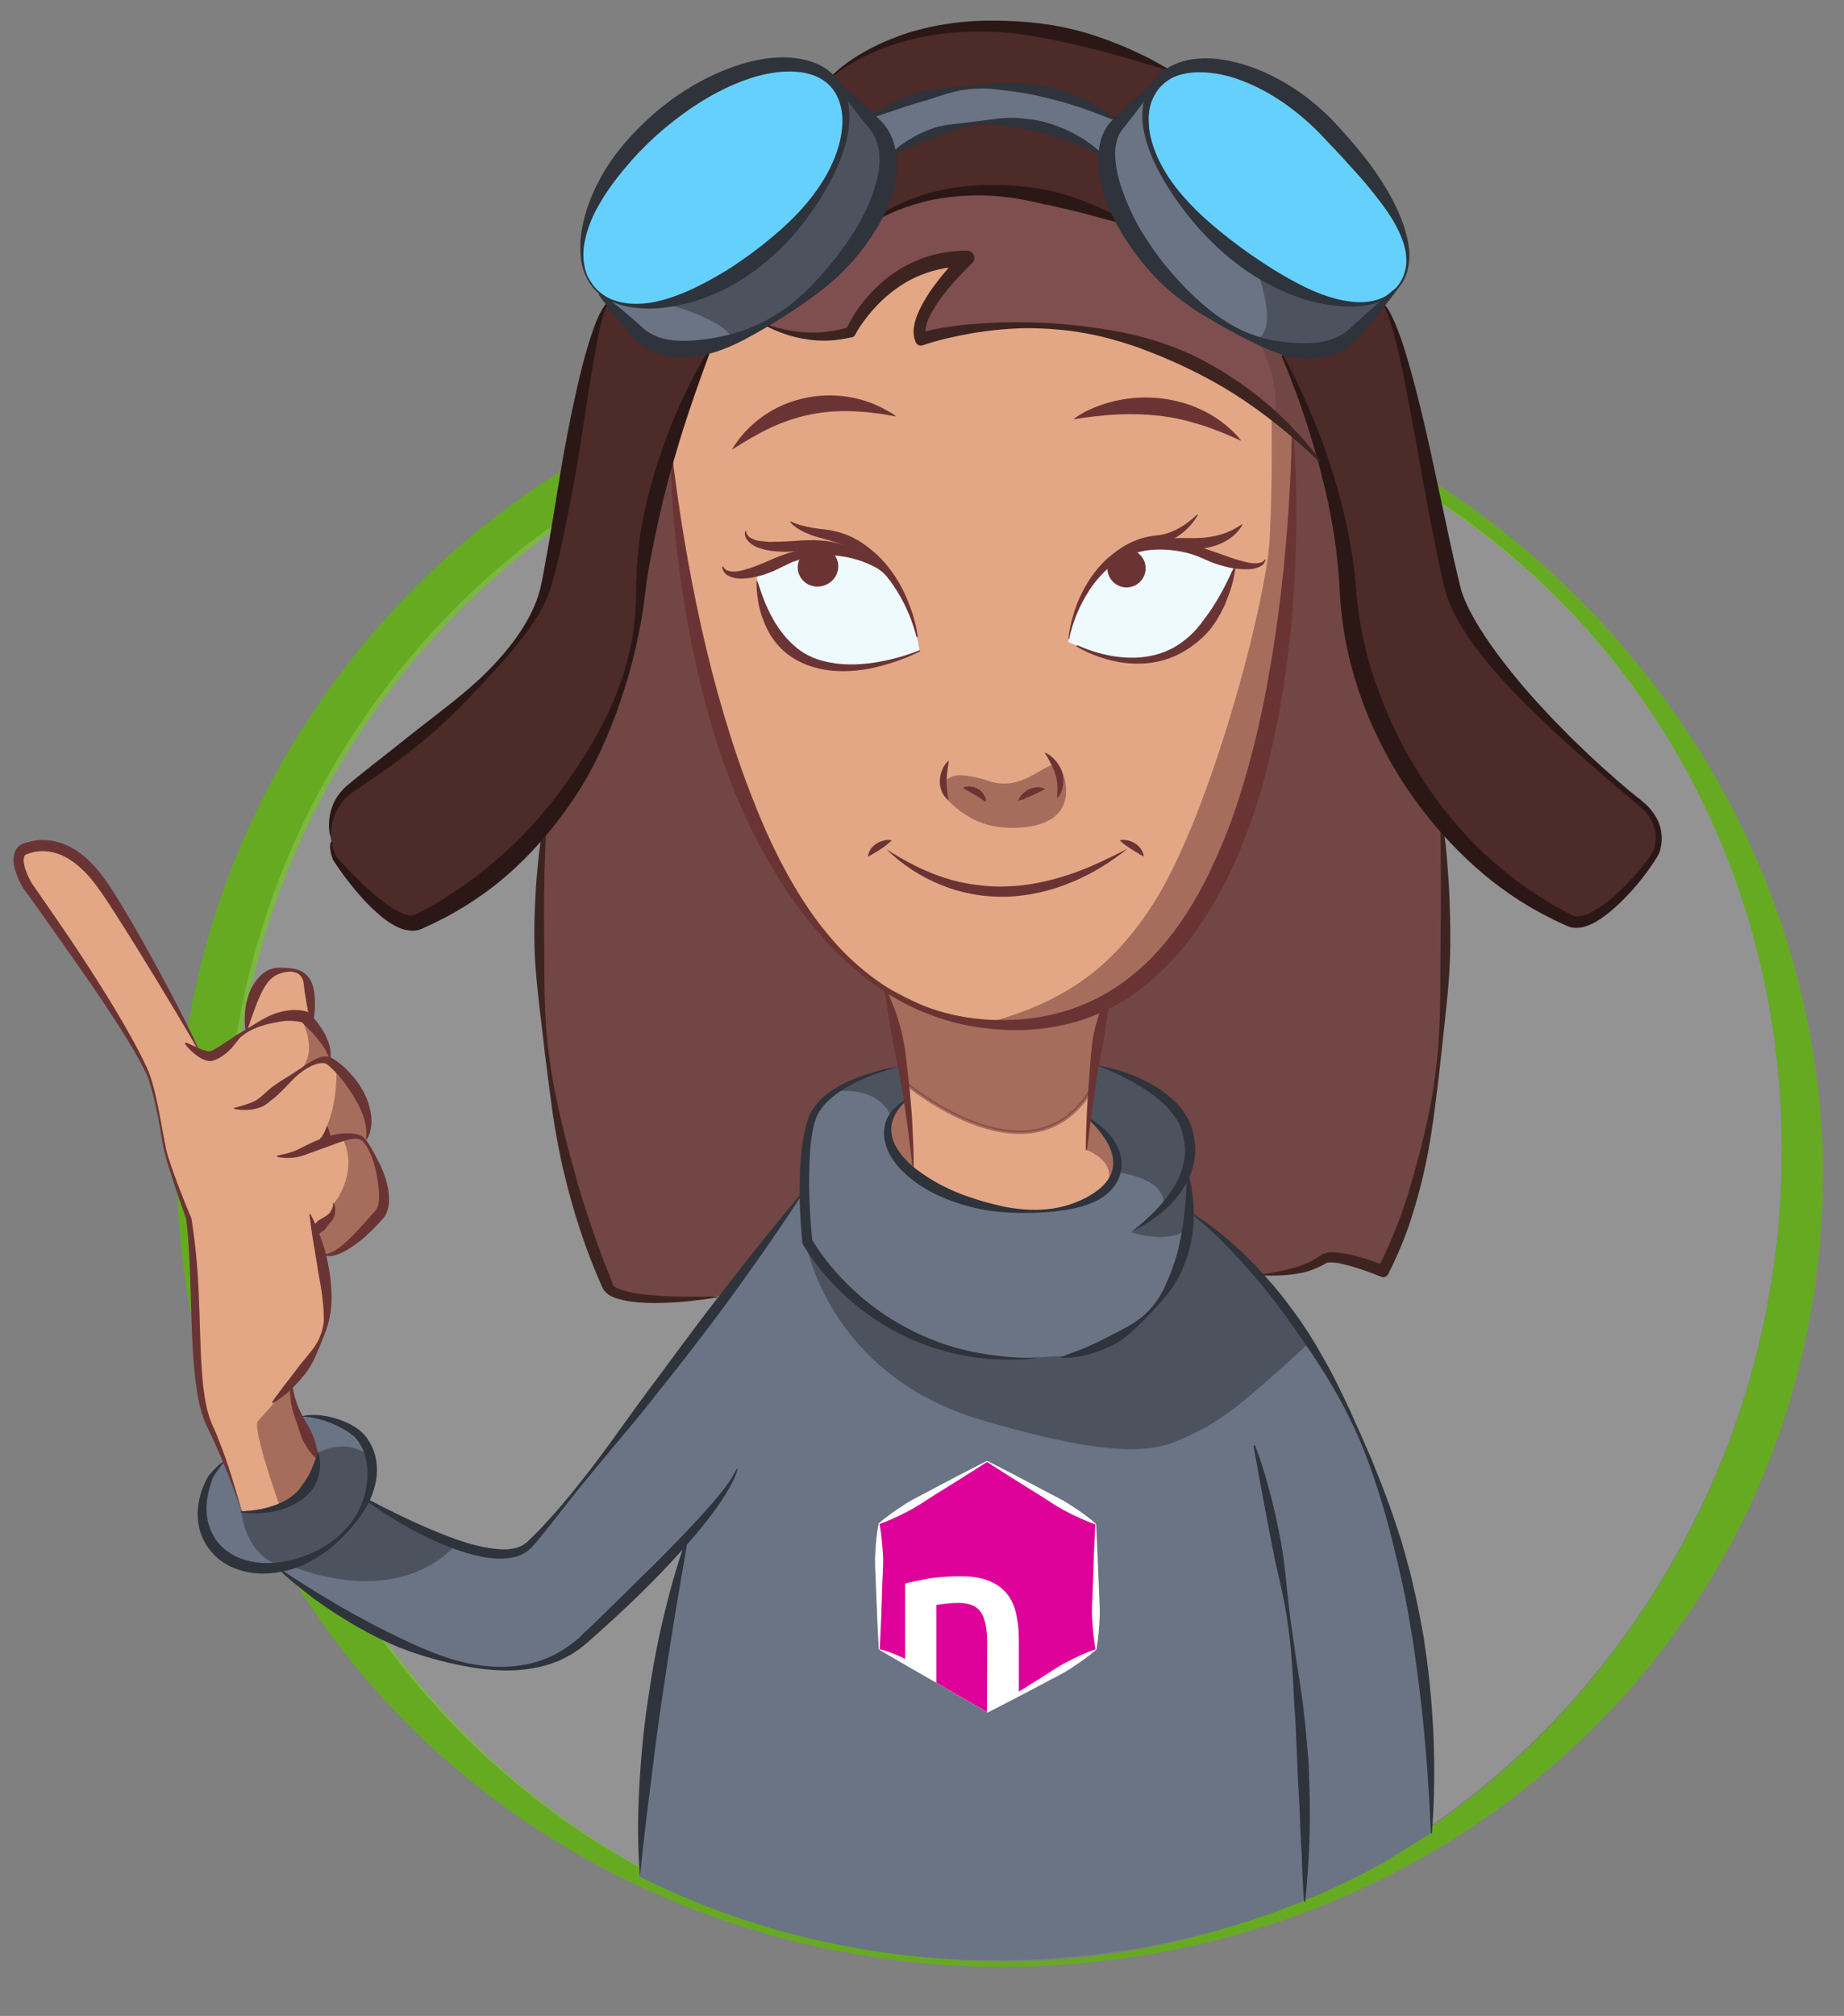 <?xml version="1.0" encoding="utf-8"?>
<!-- Generator: Adobe Illustrator 24.0.3, SVG Export Plug-In . SVG Version: 6.00 Build 0)  -->
<svg version="1.1" id="Ebene_1" xmlns="http://www.w3.org/2000/svg" xmlns:xlink="http://www.w3.org/1999/xlink" x="0px" y="0px"
	 viewBox="0 0 733 801" style="enable-background:new 0 0 733 801;" xml:space="preserve">
<rect x="0" y="0" width="733" height="801" fill="#808080" stroke="none"/>
<style type="text/css">
	.st0{fill:#66AA22;}
	.st1{opacity:0.15;}
	.st2{fill:#FFFFFF;}
	.st3{fill:#724644;}
	.st4{fill:#6A7484;}
	.st5{fill:#E3A785;}
	.st6{fill:#4C2B28;}
	.st7{fill:#66D0FC;}
	.st8{fill:#EFFAFF;}
	.st9{opacity:0.5;fill:#6B3434;stroke:#6B3434;stroke-width:1.382;stroke-linecap:round;stroke-linejoin:round;}
	.st10{opacity:0.5;fill:#6B3434;}
	.st11{opacity:0.5;fill:#2F333B;}
	.st12{fill:#2F333B;}
	.st13{fill:#7F4F4F;}
	.st14{fill:#3E2420;}
	.st15{fill:#6B3434;}
	.st16{fill:none;}
	.st17{fill:#2B1816;}
	.st18{fill:none;stroke:#3E2420;stroke-width:1.382;stroke-linecap:round;stroke-linejoin:round;}
	.st19{fill:none;stroke:#2F333B;stroke-width:1.382;stroke-linecap:round;stroke-linejoin:round;}
	.st20{fill:#DD0099;}
</style>
<g>
	<path class="st0" d="M398.8,781.5c-41.7,0-83.5-7.6-122.7-22.7c-2.5-0.8-4.9-2-7.3-3l-7.3-3l-1.8-0.8l-1.8-0.8l-3.6-1.7l-7.1-3.4
		l-1.8-0.8l-1.7-0.9l-3.5-1.9l-7-3.7c-1.2-0.6-2.3-1.3-3.4-2l-3.4-2l-6.8-4.1c-17.9-11.2-34.8-24.1-50.3-38.6
		c-15.4-14.6-29.6-30.7-41.9-48.2l-4.5-6.6l-2.2-3.3c-0.8-1.1-1.5-2.2-2.2-3.4l-4.1-6.9l-2.1-3.4l-1-1.7l-1-1.8l-3.8-7.1l-1.9-3.5
		l-0.9-1.8l-0.9-1.8l-3.4-7.3c-1.1-2.4-2.4-4.8-3.3-7.3c-17-39.4-25.7-82.4-25.9-125.3c0-21.5,2-43,6.2-64.1
		c4.2-21.1,10.5-41.8,18.9-61.6c16.7-39.6,41.4-75.7,71.9-105.8c30.6-30,67-54,106.7-69.7c39.7-15.8,82.4-23.1,124.7-22.2
		c21.2,0.4,42.2,3,62.8,7.4l1.9,0.4l1.9,0.5l3.8,1l7.7,1.9c2.6,0.6,5.1,1.4,7.6,2.2l7.6,2.3c2.5,0.7,5,1.7,7.5,2.5l7.4,2.6
		c2.5,0.8,4.9,1.9,7.3,2.9l7.3,3c38.7,16.4,74.1,40.3,104.1,69.8c29.9,29.5,54.6,64.5,71.7,103.3c17.2,38.7,26.8,81,27.4,123.8
		l-0.2,16c-0.3,5.3-0.7,10.7-1,16c-0.1,1.3-0.2,2.7-0.4,4l-0.5,4l-1,8c-0.1,0.7-0.2,1.3-0.3,2l-0.3,2l-0.7,4l-1.4,7.9
		c-4.1,21-10.3,41.6-18.7,61.3c-16.6,39.4-41.7,75.1-72.6,104.2c-15.5,14.5-32.3,27.5-50.2,38.7l-6.8,4.1l-3.4,2
		c-1.1,0.7-2.3,1.4-3.4,2l-7,3.7l-3.5,1.9l-1.7,0.9l-1.8,0.8l-7.1,3.4l-3.6,1.7l-1.8,0.8l-1.8,0.8l-7.3,3c-2.4,1-4.8,2.1-7.3,3
		C482.3,773.8,440.5,781.4,398.8,781.5z M398.8,779.5l15.5-0.4c5.2-0.3,10.3-0.8,15.5-1.2c1.3-0.1,2.6-0.3,3.9-0.5l3.9-0.5l7.7-1
		c0.6-0.1,1.3-0.2,1.9-0.3l1.9-0.4l3.8-0.7l7.6-1.5c20.3-4.3,40.1-10.7,58.9-19.1c2.4-1,4.7-2.2,7-3.3l7-3.4l1.7-0.8l1.7-0.9
		l3.4-1.9l6.8-3.7l1.7-0.9l1.6-1l3.3-2l6.6-4.1c1.1-0.7,2.2-1.4,3.2-2.1l3.2-2.2l6.3-4.4c16.7-11.9,32.1-25.5,46.1-40.4
		c27.9-29.7,50-64.5,65.3-102c15.2-37.5,23.3-77.7,24-118.2c0.3-20.3-1.2-40.6-4.7-60.6c-3.4-20-8.9-39.8-16.2-58.9
		c-14.6-38.2-37.2-73.6-66.1-102.9c-28.9-29.4-63.9-52.7-102.1-68.1c-38.2-15.5-79.5-22.7-120.3-21.8c-20.5,0.5-40.8,3-60.7,7.3
		l-1.9,0.4l-1.9,0.5l-3.7,0.9l-7.4,1.9c-2.5,0.6-4.9,1.4-7.3,2.1l-7.3,2.2c-2.4,0.7-4.8,1.6-7.2,2.5l-7.2,2.6
		c-2.4,0.8-4.7,1.9-7.1,2.8l-7,2.9c-37.2,16.2-71.2,39.4-99.5,68.2c-28.3,28.8-50.8,63.2-65.9,100.4c-15.2,37.3-23,77.4-23.2,117.6
		c-0.1,20.1,1.8,40.2,5.5,60c3.7,19.8,9.4,39.2,16.9,57.9c14.9,37.5,36.8,72.3,64.7,102.1c13.9,14.9,29.3,28.5,46,40.4l6.3,4.4
		l3.2,2.2c1.1,0.7,2.1,1.5,3.2,2.1l6.6,4.1l3.3,2l1.6,1l1.7,0.9l6.8,3.7l3.4,1.9l1.7,0.9l1.7,0.8l6.9,3.4c2.3,1.1,4.6,2.3,7,3.3
		c18.8,8.4,38.6,14.8,58.9,19.1l7.6,1.5l3.8,0.7l1.9,0.4c0.6,0.1,1.3,0.2,1.9,0.3l7.7,1.1l3.9,0.5c1.3,0.2,2.6,0.4,3.9,0.5
		c5.2,0.4,10.3,0.9,15.5,1.2L398.8,779.5z"/>
</g>
<g class="st1">
	<circle class="st2" cx="397.9" cy="461.9" r="317.8"/>
	<path class="st0" d="M397.9,780.6c-41.7,0-83.5-7.6-122.6-22.8c-2.5-0.9-4.8-2-7.3-3l-7.3-3.1L259,751l-1.8-0.8l-3.5-1.7l-7.1-3.4
		l-1.8-0.9l-1.7-0.9l-3.5-1.9l-7-3.7c-1.2-0.6-2.3-1.3-3.4-2l-3.4-2l-6.8-4.1c-17.8-11.2-34.7-24.2-50.1-38.7
		c-15.4-14.6-29.4-30.7-41.6-48.2l-4.5-6.6l-2.2-3.3c-0.7-1.1-1.5-2.2-2.2-3.4l-4.1-6.9l-2.1-3.4l-1-1.7l-0.9-1.8l-3.8-7.1l-1.9-3.5
		l-0.9-1.8l-0.9-1.8l-3.4-7.2c-1.1-2.4-2.3-4.8-3.3-7.3c-16.9-39.3-25.5-82.1-25.7-125c0-21.4,2-42.9,6.2-63.9
		c4.2-21,10.5-41.6,18.9-61.4c8.3-19.7,18.6-38.6,30.6-56.3c12-17.7,25.8-34.2,41-49.2c30.4-29.9,66.7-53.9,106.3-69.6l7.5-2.8
		c2.5-0.9,4.9-1.9,7.5-2.7l7.6-2.4c2.5-0.8,5-1.7,7.6-2.3l7.7-2c2.6-0.6,5.1-1.4,7.7-1.9l7.8-1.6l3.9-0.8l1.9-0.4l2-0.3
		c20.9-3.7,42.1-5.4,63.2-5c21.1,0.4,42.2,2.9,62.8,7.3l1.9,0.4l1.9,0.5l3.8,0.9l7.7,1.9c2.6,0.6,5.1,1.4,7.6,2.2l7.6,2.3
		c2.5,0.7,5,1.7,7.5,2.5l7.4,2.6c2.5,0.8,4.9,1.9,7.3,2.9l7.3,2.9c38.7,16.4,74.1,40.2,104,69.7c29.9,29.5,54.4,64.5,71.5,103.2
		c17.1,38.7,26.5,80.9,27.1,123.5l-0.2,16c-0.3,5.3-0.7,10.6-1,15.9c-0.1,1.3-0.2,2.7-0.4,4l-0.5,4l-1,7.9c-0.1,0.7-0.2,1.3-0.3,2
		l-0.3,2l-0.7,3.9l-1.4,7.9c-4.1,20.9-10.3,41.5-18.6,61.1c-16.5,39.3-41.5,75-72.2,104.1c-15.4,14.6-32.2,27.5-50,38.7l-6.8,4.1
		l-3.4,2c-1.1,0.7-2.2,1.4-3.4,2l-6.9,3.7l-3.5,1.9L551,744l-1.8,0.9l-7.1,3.4l-3.5,1.7l-1.8,0.8l-1.8,0.8l-7.2,3.1
		c-2.4,1-4.8,2.1-7.3,3C481.4,772.9,439.7,780.5,397.9,780.6z M397.9,778.8l15.6-0.4c5.2-0.3,10.3-0.8,15.5-1.2
		c1.3-0.1,2.6-0.3,3.9-0.5l3.9-0.5l7.7-1c0.6-0.1,1.3-0.2,1.9-0.3l1.9-0.4l3.8-0.7l7.6-1.5c20.3-4.3,40.1-10.6,59-19
		c2.4-0.9,4.7-2.2,7-3.2l7-3.4l1.7-0.8l1.7-0.9l3.4-1.9l6.8-3.7l1.7-0.9l1.6-1l3.3-2l6.6-4c1.1-0.7,2.2-1.4,3.2-2.1l3.2-2.2l6.4-4.3
		c16.8-11.9,32.3-25.5,46.3-40.3c28.1-29.7,50.3-64.5,65.6-102.1c15.3-37.6,23.4-77.9,24-118.6c0.3-20.3-1.3-40.7-4.8-60.8
		c-3.5-20.1-9-39.9-16.4-59c-14.8-38.2-37.4-73.6-66.4-102.9c-28.9-29.4-64-52.8-102.2-68.2c-38.2-15.5-79.5-22.8-120.5-22
		c-20.5,0.4-40.9,2.8-60.8,7.2l-1.9,0.4l-1.9,0.5l-3.7,0.9l-7.4,1.9c-2.5,0.6-4.9,1.4-7.3,2.1l-7.3,2.2c-2.5,0.7-4.8,1.6-7.2,2.5
		l-7.2,2.6c-2.4,0.8-4.7,1.9-7.1,2.8l-7,2.9c-37.3,16.2-71.4,39.4-99.8,68.3c-28.4,28.9-51,63.3-66.3,100.7
		c-15.2,37.4-23.1,77.7-23.2,118c-0.1,20.2,1.8,40.4,5.6,60.2c3.8,19.8,9.5,39.3,17,58.1c15,37.6,37.1,72.5,65.1,102.2
		c28,29.7,62,54.2,99.8,70.9c18.9,8.4,38.7,14.7,59,19l7.6,1.5l3.8,0.7l1.9,0.4c0.6,0.1,1.3,0.2,1.9,0.3l7.7,1l3.9,0.5
		c1.3,0.2,2.6,0.4,3.9,0.5c5.2,0.4,10.3,0.9,15.5,1.2L397.9,778.8z"/>
</g>
<path class="st3" d="M572.8,323.7c0,0,11.5,114.7-23,181.6c0,0-17.8-8.1-22.4-5.4c-5,2.9-15.4,6.7-36.6,7.2l-18.1,0.4l-10.1-31.3
	l-3.8-33.9l-20.8-6.7l-3.8-2.3l-80.2-3.2l-22,37.9L316,504.9l-17.9,8.6c-55.3,6.9-56.7-2.8-56.7-2.8c-39.5-92.6-24.2-188-24.2-188
	l7.6-35.8l33-120.4l44.9-15.6l208.4,1.4l31.3,13.3L572.8,323.7z"/>
<path class="st4" d="M319.3,473.4l-25.9,34.8L260,552.3c0,0-35.2,44.1-47.8,59.6s-54.3-8.7-54.3-8.7l-8.8-5.2l-3.2-2.5l-11.9,3.1
	l-24,23.7c50.5,39.5,72.7,39.4,93.1,40.4c20.4,1.1,38.7-20.6,38.7-20.6l31.3-31.5l0,0l-6.3,23l-3.8,20.1l-2.9,18.7
	c0,0-1.6,17-2.3,18.6c-0.7,1.6-1.7,17.5-1.7,17.5l-0.9,17.5l-1,13.1l0,6.5C297,767,345.1,778.9,396,778.9
	c55.5,0,108.2-13.6,153.6-38.6l19.5-12.1l-0.3-26.1l-1.5-22.8l-7.1-47.1l-7.4-28.6l-12.4-33.4l-11.5-23.1l-12.4-19.8l-18-22.7
	l-7.8-8.1l-9.7-9.5l-6.1-3.8l-1-0.7l-0.8-0.1l-0.6-5.3l-0.1-5.9l-0.6-4.3l0.8-5.3l-0.5-7.6l-2.6-9.6l-4.4-5.6l-10.8-7.9l-10.1-5.2
	l-6.5-1.9l-4.8-1.5l-1.9,21.4l1.9,1l2.2,1.6l6.6,7.9c0,0,2.5,7.6,2.2,7.9c-0.3,0.4-1.1,5.4-1.1,5.4l-7.9,7.6l-8.4,3.8l-10,2.3
	l-10.9-0.2l-7.9-1.2l-11.1-1c0,0-14.2-6.4-14.5-6.6s-8.7-5.7-8.7-5.7l-7.8-7.3c0,0-3.1-7.7-3.2-7.9c-0.1-0.1,2.1-8.3,2.1-8.3
	l4.3-5.1l1.2-0.7l2.3-1l-1.8-13.1l-6.3,1.4l-4.9,1l-8.4,3.1l-6.9,3.2l-6.9,5.8c0,0-4.8,7.1-5.5,8.5s-2.1,21-2.1,21l-0.1,5.7
	L319.3,473.4z"/>
<path class="st5" d="M354.4,443.1"/>
<path class="st5" d="M513.7,172.3l-2.2-15.5L496.3,97l-51.1-13.4l-82-6l-67.7,18c0,0-25.3,35.5-28.1,38.7c-2.8,3.2-0.7,44-0.7,44
	s7.8,164,85.1,214.5l9.3,44.4l0,0.1l-1.9,0.5l-4.6,5.2l-2.1,8.3l3.4,8.3l7.9,7.3l0.2,0l7.4,5.5l15.3,6.4l23.8,2.4l12.1-1.2l9.3-3.5
	l6.4-4.3l4.7-4.7l1.1-5.4l-2-7.7l-6.7-8.1l-2.2-1.6c0,0,0.1-22.5,7.8-47.3C521.6,352.8,513.7,172.3,513.7,172.3z"/>
<path class="st3" d="M303.9,129.2c0,0,15.9,8.3,34.2,3.1c0,0,13.5-29.4,46.3-29.4c0,0-22.8,21.8-18.3,32.1c0,0,89.2-29.7,158.3,48
	l17.6-3.5l-18-58.4l-65.3-42.9l-80.5-13.8l-42.5,9.7L300.8,115L303.9,129.2z"/>
<path class="st6" d="M549.7,120.9c8.6,9,19.1,77,27.5,112.2c7.4,30.7,66.1,79.2,74.8,86.1c8.6,6.9,7.8,14.9,6.6,18.9
	c-1.2,4-23.6,32.8-34.5,27.7c-52.2-23.9-85.4-81.3-88.2-130.2c-2.7-48.9-26-94.1-26-94.1l-8-14.8l-52.2-37.1
	c-74.1-33.3-108.5,2.8-108.5,2.8L298,117.1l-15.9,21.9c0,0-24.7,47.9-27.5,96.8c-2.7,48.9-36,106.3-88.2,130.2
	c-11,5-33.4-25.1-33.4-25.1l-1.8-9.4c0,0-1.4-10.7,7.3-17.6c8.6-6.9,70.2-48,78.5-80.9s16.2-103.8,24.8-112.8l0.4-0.5l42-64.9
	L330,31.1c0,0,42.5-44.2,134.1-3.5l23,12.8L549.7,120.9"/>
<path class="st4" d="M437.8,61c-43.6-28.4-83.2,0-83.2,0l-5.2,3.7l-3.6-18c0,0,48.4-29,98.1,1.2l4,2.4l-6.6,13.1L437.8,61z"/>
<path class="st4" d="M331,30.9L348.5,50c12,14.1,0.4,43.7-26,66.1s-57.4,29.2-69.4,15.1l-14.5-14.5l-2.5-2.5
	c-12-14.1-0.4-43.7,26-66.1s57.4-29.2,69.4-15.1L331,30.9z"/>
<path class="st4" d="M555.5,114.3c12-14.1-3.4-37.8-27.6-63.2c-23.9-25-55.8-32.1-67.8-18l1.1-2l-17.4,19.1
	c-12,14.1,4.6,51.5,33.5,72.6c24.5,18,49.9,22.7,61.9,8.6L555.5,114.3z"/>
<ellipse transform="matrix(0.761 -0.648 0.648 0.761 19.949 201.588)" class="st7" cx="283.8" cy="73.7" rx="62.7" ry="33.5"/>
<path class="st7" d="M555.5,114.3c-12,14.1-43.1,4.6-69.4-17.9c-26.4-22.4-38-49.3-26-63.4c12-14.1,43.9-7,67.8,18
	C552.1,76.5,567.5,100.2,555.5,114.3z"/>
<path class="st8" d="M365.5,258.4l-0.9-4.8c0,0-4.6-16.8-8.3-20.5s-4.1-10.5-27.4-13.6c0,0-8.9-1.7-24.3,6.6l-3.9,1.4l0.5,4.5
	c0,0,4.1,18.8,11.5,25c7.4,6.2,20.3,8.5,20.3,8.5S346.2,266.9,365.5,258.4z"/>
<path class="st8" d="M424.6,255.1l0.8-4.4c0,0,4.7-16.7,8.4-20.4s4.2-10.4,27.7-13.5c0,0,9-1.7,24.6,6.5l5.5,1.6l-2,4.2
	c0,0-5.1,16.3-12.6,22.5c-7.5,6.2-19.6,10.8-19.6,10.8S444.2,263.6,424.6,255.1z"/>
<path class="st9" d="M360.4,430.7c0,0,46.3,39,71.1,5.8l1.8-2.8c0,0,4.4-26,4.6-28.1s1.2-7.8,1.2-7.8l-14.3,6l-30,3.2l-23.7-4.4
	l-15.9-8.1l-3.2-1.5l2.9,9.6l3.9,23.5L360.4,430.7z"/>
<path class="st10" d="M360.3,436.2c0,0,2.9,27,2.8,28.8c-0.2,1.7-1.9-0.1-1.9-0.1l-5.5-5.9c0,0-2.4-7.1-2.4-7.3
	c0-0.3,0.2-5.4,0.3-6.3c0.1-0.9,2-4.5,2-4.5L360.3,436.2z"/>
<path class="st11" d="M320.3,493.5c0,0,8.4,52.5,69.8,70.7c62.2,18.4,72.7,10.7,84.1,5.5c5.7-2.6,11.5-6.4,16.6-10.3
	c10.3-7.9,29.7-25.9,29.7-25.9s-2.1-3.4-3.9-6.3c-1.9-3-8.5-11.6-8.5-11.6l-6.5-7.8c0,0-9.8-10.2-10.2-10.8s-8.1-7.5-8.1-7.5
	l-5.4-4.6l-4.8-4.2l-0.9,8.5l-2.5,10.8l-5.3,11.5l-5,6.8l-5.1,5.5l-13.9,9.8l-15,5.1l-23.2,1l-14.5-1.5l-16.2-4.7l-21.9-10.6
	c0,0-22.3-20.4-22.9-21.1S320.3,493.5,320.3,493.5z"/>
<path class="st11" d="M499.3,106.6c0,0,9.7,24,0,28.6c0,0,6.8,2.8,7.5,3c0.7,0.2,14.5,0.9,14.5,0.9l11.1-1.9c0,0,8.1-7.4,9.2-7.8
	c1-0.3,8.1-9.3,8.1-9.3l0.9-1.3l-5.4,1.5l-6,0.7c0,0-6.3,0.2-8.9-0.8S499.3,106.6,499.3,106.6z"/>
<path class="st11" d="M265.4,120.9c0,0,21.9,5.8,25.8,13.6c0.3-0.1,7.8-2.9,7.8-2.9l9.6-5.1l10.7-7.4l13.8-13.6
	c0,0,13.5-19.7,14.3-20.6s3.8-10.3,4.6-11.9s-0.5-11.3-0.2-12.1c0.2-0.8-1.3-9.7-1.7-10.6c-0.5-0.9-6.2-6.1-6.2-6.1l-6.6-5.8
	l-3.7-2.8l1.7,5.2c0,0,1.5,6.8,0.8,9.6s-3.3,21-13.4,29.8s-18,22.6-32.7,30.2C275.3,118.1,265.4,120.9,265.4,120.9z"/>
<path class="st11" d="M449.7,489.7c0,0,15.8,5.1,22.5-1.8l0.7-12l-0.6-6.7l-1-1.8l-3.1,6l-3.9,5l-6,5.1l-6.3,4.7L449.7,489.7z"/>
<path class="st10" d="M374.1,312.8c-0.3,2.3,3.4,6.4,7.8,9.6c6,4.4,12.7,6.9,22.7,6.5c28.2-1.3,17.4-24.7,16-25.1
	c-1.4-0.4-3.3,0.5-5.2,1.4c-1.3,0.6-2.6,1.8-8,4.3c-8.2,3.9-15.6,0.4-15.6,0.4s-8.4-2.6-12.2-1.7
	C375.1,309.3,374.1,312.8,374.1,312.8z"/>
<path class="st10" d="M505.4,164.9c0,0,0.6,25.2-0.7,49.3c-1.4,25.4-23.8,110.3-46.6,145.4c-18.9,29.1-39.7,39.9-68.2,47.6l28.5-0.1
	l21.9-9.4l14.6-10.1l16.4-17.9l15.6-27.4l12.5-35.4L511,242l2.9-55l-0.2-14.6l-6.2-5.9L505.4,164.9z"/>
<path class="st10" d="M443.8,460.9l-1.4-6.2l-4.6-5.8l-2.6-2.6l-2.2-1.6l-0.6,3.8l-0.3,4.3l-0.2,4.1c0,0,14.6,5.2,6.6,16.4l0.4,0.7
	L443.8,460.9z"/>
<path class="st11" d="M443.6,465.7c0,0,20.8,2.1,18.9,14l5.1-6.2l4.6-9.1l0.9-11.9l-3.9-9l-9.3-9.3l-9.3-5.4l-6.4-3l-8.7-2.6
	l-1.8,10.8l-0.7,10.8l3.4,2.5l3.2,3.8l3.4,4.9l1.1,5.4L443.6,465.7z"/>
<path class="st12" d="M472.9,475.9"/>
<path class="st12" d="M469.3,443.5"/>
<line class="st5" x1="354.2" y1="443.5" x2="356.3" y2="441"/>
<path class="st11" d="M354.2,443.9c0,0-2.9-11.9-22.2-10.3c0-0.5,4.3-2.6,4.3-2.6l8-3.5l7.1-2.2l7-1.7l1.2,5.8l1.3,7.8l-1.4,0.4
	l-2.6,2.2L354.2,443.9z"/>
<path class="st5" d="M501.7,136.2"/>
<path class="st13" d="M500.8,136.7c0,0,7.9,13,5.9,28.7l-6.3-5.2l-25.1-15.3l-21.5-8.5l-16.9-4.2l-19.4-2.4l-18.7-0.1l-17.2,1.9
	l-15,2.9l-0.4-6l7.3-13l9.6-11l0-2.6l-17.3,4.7l-12.7,7.6l-7.8,7.7l-7,10.5l-11.5,1.7l-10.7-0.9l-10.2-3l-1.8-0.8l12.3-8.1l17-15.6
	l14.1-18.3l9.8-5.6l19.1-4.8l19.4-1.6l35.3,7l11.9,4.2l4.1,0.8l5,8.6l13.3,16.5l15.1,12.6l18.1,10L500.8,136.7z"/>
<path class="st11" d="M181.1,613.7c0,0-19.3,25.8-65.1,8.7l11.8-5.6l7.4-5.5l6.7-7.8l3.9-7.4l11.2,7.2L181.1,613.7z"/>
<g>
	<path class="st14" d="M217.5,322.8c-1,16-1.4,31.8-1.2,47.7c0.1,7.9,0,15.9,0.2,23.9c0.1,8,0.6,15.9,1.6,23.9
		c1,7.9,2.4,15.8,4.2,23.5c0.9,3.9,1.8,7.8,2.8,11.6l1.5,5.8l1.6,5.8c0.5,1.9,1.1,3.8,1.6,5.7c0.6,1.9,1.1,3.8,1.7,5.7
		c1.2,3.8,2.4,7.6,3.7,11.3c2.5,7.5,5.4,14.9,8.3,22.3l0.1,0.5c0-0.1,0-0.2-0.1-0.2l0,0c0,0,0,0,0,0c0,0,0,0,0,0.1
		c0.1,0.1,0.1,0.2,0.2,0.3c0.1,0.1,0.2,0.2,0.3,0.3l0.4,0.3c0.6,0.4,1.4,0.7,2.2,1c0.4,0.2,0.8,0.3,1.2,0.4c0.4,0.1,0.8,0.3,1.3,0.4
		c0.9,0.2,1.7,0.4,2.6,0.6c3.6,0.7,7.3,0.9,11,1.2c3.7,0.2,7.5,0.3,11.2,0.3c1.9,0,3.7,0,5.6,0c1.9-0.1,3.8-0.1,5.6-0.1
		c0.1,0,0.2,0.1,0.2,0.2c0,0.1-0.1,0.2-0.2,0.2c-3.7,0.6-7.5,1.1-11.2,1.5c-3.8,0.4-7.5,0.6-11.3,0.7c-3.8,0.1-7.6,0-11.5-0.5
		c-1-0.1-1.9-0.3-2.9-0.5c-0.5-0.1-1-0.2-1.5-0.4c-0.5-0.1-1-0.2-1.5-0.4c-1-0.3-2-0.7-3-1.3c-0.2-0.1-0.5-0.3-0.7-0.5l-0.7-0.6
		c-0.2-0.2-0.5-0.5-0.7-0.8c-0.2-0.4-0.5-0.5-0.7-1.5l0.1,0.5c-6.6-14.7-11.6-30.1-15.3-45.7c-1.9-7.8-3.3-15.7-4.5-23.6
		c-1.1-7.9-2.1-15.9-3.1-23.8c-1.7-15.9-4.3-31.8-4.2-47.9c0-4,0.1-8,0.3-12c0.2-4,0.4-8,0.8-12c0.7-8,1.7-16,3.5-23.8
		c0-0.1,0.1-0.2,0.2-0.2C217.4,322.6,217.5,322.7,217.5,322.8L217.5,322.8z"/>
</g>
<g>
	<path class="st14" d="M573,323.7c1.3,7.6,2.1,15.3,2.6,23.1c0.6,7.7,0.8,15.4,0.9,23.2c0.1,7.7-0.2,15.5-0.9,23.2
		c-0.7,7.7-1.6,15.4-2.4,23.1c-0.8,7.7-1.7,15.3-2.7,23c-1,7.7-2.1,15.3-3.7,22.9c-1.6,7.6-3.6,15.1-6,22.5c-1.2,3.7-2.6,7.4-4.1,11
		c-1.5,3.6-3.2,7.2-4.9,10.6c-0.5,1-1.7,1.5-2.8,1l0,0c-3.8-1.5-7.7-3-11.6-4.1c-2-0.5-3.9-1.1-5.8-1.4c-1-0.1-1.9-0.2-2.8-0.2
		c-0.4,0-0.8,0.1-1.1,0.1c-0.2,0-0.3,0.1-0.4,0.1l-0.1,0L527,502l-0.4,0.2c-1.9,1.1-3.9,2-6,2.7c-2.1,0.7-4.2,1.1-6.4,1.4
		c-4.3,0.6-8.5,0.6-12.7,0.5c-0.1,0-0.2-0.1-0.2-0.2c0-0.1,0.1-0.2,0.2-0.2c4.1-0.7,8.3-1.4,12.2-2.5c4-1,7.7-2.6,10.9-4.9l0.3-0.2
		l0.2-0.1l0.3-0.2c0.4-0.2,0.7-0.4,1.1-0.5c0.7-0.2,1.4-0.3,2-0.4c1.2-0.1,2.4,0,3.5,0.1c2.2,0.3,4.4,0.7,6.4,1.2
		c4.2,1.1,8.2,2.4,12.2,4l-2.8,1c1.7-3.4,3.3-6.8,4.8-10.3c1.5-3.5,2.9-7,4.2-10.6c1.3-3.6,2.5-7.2,3.6-10.9c1.1-3.7,2.1-7.3,3.1-11
		c2-7.4,3.8-14.9,5.2-22.5c1.4-7.6,2.4-15.2,3-22.9c0.6-7.7,0.8-15.4,0.8-23.1c0-7.7,0.1-15.4,0.2-23.1c0.2-15.4,0-30.7-0.2-46.2
		c0-0.1,0.1-0.2,0.2-0.2C572.9,323.5,573,323.6,573,323.7z"/>
</g>
<g>
	<g>
		<path class="st15" d="M382.7,313.1c0.9-0.6,2-0.7,3.1-0.6c1,0.1,2.1,0.4,3,1c1.8,1.1,3.2,3,3.2,5.1c-1-0.5-1.7-1-2.5-1.5
			c-0.7-0.5-1.4-0.9-2.1-1.3c-0.7-0.4-1.4-0.8-2.2-1.3C384.4,314.1,383.6,313.6,382.7,313.1z"/>
	</g>
	<g>
		<path class="st15" d="M404.8,318.1c0.3-1.1,1-2,1.7-2.7c0.8-0.7,1.6-1.3,2.6-1.8c1-0.5,2-0.7,3.1-0.8c1.1-0.1,2.2,0.1,3.2,0.7
			c-1,0.6-1.8,1-2.7,1.4c-0.8,0.4-1.6,0.8-2.5,1.2c-0.8,0.4-1.7,0.7-2.6,1.1C406.9,317.6,405.9,317.9,404.8,318.1z"/>
	</g>
	<g>
		<path class="st15" d="M415.2,299c1.7,0.6,3.1,1.8,4.3,3.1c1.2,1.4,2.1,3,2.7,4.8c0.3,0.9,0.4,1.8,0.5,2.7c0,0.9,0,1.9-0.2,2.8
			c-0.3,1.8-1.1,3.5-2.3,4.8c0-1.8,0.3-3.4,0.1-5c0-0.8-0.2-1.6-0.2-2.3c-0.2-0.7-0.3-1.5-0.6-2.2c-0.4-1.5-1-2.9-1.8-4.3
			C417,301.9,416.2,300.5,415.2,299z"/>
	</g>
	<g>
		<path class="st15" d="M377.2,302.2c-0.2,1.5-0.5,2.8-0.6,4.1c-0.2,1.3-0.3,2.5-0.3,3.8c0,1.2,0,2.5,0.2,3.8
			c0.1,1.3,0.4,2.6,0.5,4.1c-1.1-0.9-2.1-2.1-2.6-3.5c-0.6-1.4-0.9-2.9-0.8-4.4c0-1.5,0.4-3,1-4.3
			C375.1,304.4,376,303.1,377.2,302.2z"/>
	</g>
</g>
<g>
	<g>
		<path class="st16" d="M399.1,356.2"/>
	</g>
</g>
<g>
	<path class="st16" d="M402.3,351.3"/>
</g>
<g>
	<g>
		<path class="st15" d="M365.7,258.8c-3.2,1.6-6.5,3-9.8,4.1c-3.4,1.1-6.8,2.1-10.4,2.8c-7,1.3-14.5,1.5-21.7-0.5
			c-3.6-1-7.1-2.6-10.1-4.8c-3.1-2.2-5.6-5.1-7.6-8.3c-0.9-1.7-1.8-3.3-2.4-5c-0.3-0.9-0.7-1.7-1-2.6c-0.3-0.9-0.5-1.8-0.7-2.6
			c-0.3-0.9-0.4-1.8-0.6-2.7l-0.4-2.7c-0.2-1.8-0.3-3.6-0.3-5.4c0-0.1,0.1-0.2,0.2-0.2c0.1,0,0.2,0.1,0.2,0.1l0,0
			c0.6,1.7,1.2,3.4,1.7,5l0.9,2.4c0.3,0.8,0.6,1.6,1,2.4c0.4,0.8,0.7,1.6,1.1,2.3c0.3,0.8,0.8,1.5,1.2,2.3c0.7,1.5,1.7,2.9,2.6,4.3
			c1.9,2.7,4.1,5.2,6.6,7.3c2.5,2.2,5.5,3.8,8.6,4.9c6.4,2.2,13.4,2.5,20.3,1.7c6.9-0.8,13.8-2.6,20.3-5.2l0,0c0.1,0,0.2,0,0.3,0.1
			C365.8,258.7,365.8,258.8,365.7,258.8z"/>
	</g>
	<g>
		<path class="st15" d="M364.3,253c-1.5-5.8-3.8-11.5-6.8-16.6c-3-5.2-6.7-9.9-11.3-13.6c-2.3-1.8-4.7-3.4-7.3-4.6
			c-2.6-1.3-5.3-2.3-8-3.1l-1-0.3l-1.1-0.3l-2.1-0.6c-1.5-0.4-3-0.8-4.5-1.4c-1.5-0.6-2.9-1.2-4.3-2c-1.3-0.8-2.7-1.7-3.7-3
			c-0.1-0.1-0.1-0.2,0-0.3c0.1-0.1,0.2-0.1,0.2,0l0,0c2.7,1.3,5.6,2,8.5,2.5c1.5,0.2,2.9,0.5,4.4,0.6c0.7,0.1,1.5,0.2,2.3,0.3
			l1.2,0.2l1.2,0.3c3.1,0.7,6.1,1.9,8.9,3.5c2.7,1.6,5.3,3.6,7.6,5.7c4.6,4.3,8.2,9.5,10.9,15.1c1.3,2.8,2.4,5.7,3.4,8.6
			c0.9,2.9,1.6,5.9,2,8.9c0,0.1-0.1,0.2-0.2,0.2C364.4,253.2,364.3,253.1,364.3,253L364.3,253z"/>
	</g>
	<g>
		<path class="st15" d="M356.3,232.8c-3.6-4.3-8.1-7.9-13-10.4c-4.9-2.6-10.3-4.1-15.7-4.4c-1.4,0-2.7,0-4.1,0.1l-4,0.5
			c-1.4,0.2-2.9,0.4-4.3,0.5c-1.5,0.1-2.9,0.2-4.4,0.1c-2.9-0.1-5.9-0.4-8.8-1.4c-1.5-0.4-2.9-1.2-4.1-2.3c-0.3-0.3-0.6-0.6-0.8-0.9
			l-0.4-0.5c-0.1-0.2-0.2-0.4-0.3-0.6c-0.3-0.8-0.4-1.6-0.2-2.4c0-0.1,0.1-0.2,0.3-0.1c0.1,0,0.1,0.1,0.1,0.2l0,0.1
			c0.2,1.3,1.2,2.2,2.3,2.7c0.3,0.2,0.6,0.3,0.9,0.4c0.3,0.1,0.6,0.2,0.9,0.3c0.3,0.1,0.6,0.1,0.9,0.2l1,0.1c0.6,0.1,1.3,0.1,2,0.2
			l1,0.1l1,0c1.3,0,2.7-0.1,4.1-0.1c0.7,0,1.4-0.1,2.1-0.1l2.1-0.1c1.4-0.1,2.8-0.2,4.2-0.3l4.5-0.1c1.5,0.1,3,0.2,4.4,0.3
			c5.9,0.7,11.5,2.8,16.5,5.9c2.4,1.6,4.8,3.3,6.8,5.4c2.1,2,4,4.2,5.5,6.6c0.1,0.1,0,0.2-0.1,0.3
			C356.5,232.9,356.4,232.9,356.3,232.8L356.3,232.8z"/>
	</g>
	<g>
		<path class="st15" d="M350.5,226.8c-4.8-2.9-10.1-4.9-15.5-5.7c-5.4-0.9-11-0.6-16.2,0.9c-1.3,0.5-2.6,0.9-3.8,1.3l-3.6,1.7
			c-1.3,0.6-2.6,1.3-3.9,1.9c-1.4,0.5-2.7,1.1-4.1,1.5c-2.8,0.8-5.7,1.5-8.8,1.5c-1.5,0-3.1-0.2-4.6-0.9c-0.4-0.2-0.7-0.3-1.1-0.6
			l-0.5-0.4c-0.2-0.1-0.3-0.3-0.4-0.5c-0.5-0.6-0.9-1.4-0.9-2.2c0-0.1,0.1-0.2,0.2-0.2c0.1,0,0.2,0,0.2,0.1l0,0
			c0.6,1.2,1.8,1.7,3,1.8c0.3,0.1,0.6,0.1,0.9,0.1c0.3,0,0.6,0,0.9,0c0.3,0,0.6-0.1,1-0.1l1-0.2c0.6-0.1,1.3-0.3,1.9-0.5l1-0.3
			l1-0.3c1.3-0.4,2.5-0.9,3.8-1.4l3.8-1.6c1.3-0.6,2.5-1.1,3.8-1.6l4.2-1.5c1.4-0.4,2.9-0.7,4.3-1.1c5.8-1.2,11.7-1,17.4,0.3
			c2.8,0.7,5.5,1.6,8.1,2.9c2.6,1.2,5.1,2.7,7.3,4.5c0.1,0.1,0.1,0.2,0,0.3C350.8,226.8,350.6,226.8,350.5,226.8L350.5,226.8z"/>
	</g>
	<g>
		<path class="st15" d="M428.4,256.4c6.2,2.9,13,4.6,19.8,4.9c6.7,0.3,13.5-1.1,19.2-4.5c2.8-1.7,5.4-3.8,7.6-6.2
			c0.6-0.6,1.1-1.2,1.6-1.9c0.3-0.3,0.6-0.6,0.8-0.9l0.7-1c0.5-0.7,1-1.3,1.5-2l1.4-2l0.7-1l0.7-1.1l1.3-2.1
			c0.9-1.4,1.6-2.9,2.5-4.4c0.7-1.5,1.6-3,2.3-4.6c0.7-1.6,1.5-3.1,2.3-4.7l0,0c0.1-0.1,0.2-0.1,0.3-0.1c0.1,0,0.1,0.1,0.1,0.2
			c-0.2,1.7-0.6,3.5-0.9,5.2c-0.4,1.7-0.9,3.4-1.5,5.1c-0.6,1.7-1.3,3.3-1.9,5l-1.2,2.4l-0.6,1.2l-0.7,1.2l-1.4,2.3
			c-0.5,0.7-1.1,1.4-1.6,2.2c-1.1,1.5-2.4,2.7-3.7,4c-2.7,2.4-5.7,4.6-8.9,6.2c-3.2,1.7-6.7,2.8-10.3,3.4c-3.5,0.6-7.1,0.6-10.7,0.3
			c-3.5-0.4-7-1.2-10.3-2.3c-3.3-1.1-6.5-2.5-9.5-4.3c-0.1-0.1-0.1-0.2-0.1-0.3C428.2,256.4,428.3,256.4,428.4,256.4L428.4,256.4z"
			/>
	</g>
	<g>
		<path class="st15" d="M424.7,253.8c0.3-3.2,1-6.3,1.9-9.3c0.9-3.1,2-6.1,3.5-9c2.9-5.8,6.8-11.1,12-15.2c2.6-2.1,5.4-3.9,8.4-5.2
			c3-1.3,6.3-2.1,9.6-2.4c5.7-0.6,11.2-3.9,15.7-8.2l0,0c0.1-0.1,0.2-0.1,0.3,0c0.1,0.1,0.1,0.2,0,0.2c-1.6,2.8-3.8,5.3-6.4,7.3
			c-1.3,1-2.7,1.9-4.3,2.6c-1.5,0.7-3.2,1.3-4.8,1.7c-2.9,0.7-5.8,1.6-8.6,2.7c-2.8,1.1-5.5,2.4-8,4.1c-5,3.4-9.1,8.1-12.2,13.4
			c-3.2,5.3-5.5,11.2-6.8,17.3l0,0c0,0.1-0.1,0.2-0.2,0.2C424.7,254,424.7,253.9,424.7,253.8z"/>
	</g>
	<g>
		<path class="st15" d="M433.6,229.8c1.8-2.2,3.8-4,6-5.8c2.2-1.7,4.6-3.2,7-4.6c5-2.6,10.5-4.3,16.1-5.1c2.8-0.4,5.7-0.6,8.5-0.5
			l2,0c0.6,0,1.3,0,1.9,0c1.3,0,2.6-0.1,3.8-0.2c5.1-0.5,10.1-2,14.6-5.2l0,0c0.1-0.1,0.2,0,0.3,0c0,0.1,0.1,0.2,0,0.2
			c-1.4,2.6-3.6,4.6-6.1,6.1c-2.5,1.5-5.3,2.5-8.2,3c-1.4,0.3-2.9,0.4-4.4,0.4c-0.7,0-1.5,0-2.2-0.1l-2.1-0.2
			c-2.6-0.3-5.3-0.4-8-0.2c-5.3,0.3-10.6,1.6-15.5,3.7c-5,2.1-9.7,5-13.6,8.8l0,0c-0.1,0.1-0.2,0.1-0.3,0
			C433.5,230,433.5,229.8,433.6,229.8z"/>
	</g>
	<g>
		<path class="st15" d="M439.4,223.7c2.3-1.7,4.7-3,7.3-4.2c2.6-1.1,5.3-2,8-2.7c5.5-1.2,11.4-1.4,17.1-0.5c2.8,0.5,5.7,1.2,8.4,2.1
			c2.6,0.9,5.1,1.8,7.7,2.7c2.5,0.9,5.1,1.7,7.7,2.3c1.3,0.3,2.6,0.5,3.8,0.4c0.6,0,1.2-0.1,1.8-0.3c0.6-0.2,1.1-0.5,1.4-1l0-0.1
			c0.1-0.1,0.2-0.1,0.3-0.1c0.1,0,0.1,0.1,0.1,0.2c-0.1,0.8-0.6,1.5-1.2,2c-0.6,0.5-1.4,0.8-2.1,1.1c-1.5,0.5-3,0.6-4.5,0.6
			c-1.5,0-2.9-0.2-4.4-0.3c-1.4-0.2-2.8-0.5-4.2-0.9c-2.8-0.7-5.4-1.7-8-2.9c-2.4-1.1-4.9-2-7.5-2.6c-5.2-1.2-10.7-1.5-16-0.7
			c-5.4,0.7-10.7,2.4-15.5,5.1l0,0c-0.1,0.1-0.2,0-0.3-0.1C439.3,223.8,439.3,223.7,439.4,223.7z"/>
	</g>
</g>
<g>
	<path class="st12" d="M345.7,46.6c1.7-1.4,3.5-2.6,5.4-3.7c1.9-1.1,3.8-2.1,5.8-3c2-0.9,4-1.7,6.1-2.4c1-0.3,2.1-0.7,3.1-1
		c1.1-0.3,2.1-0.5,3.2-0.7c4.3-0.8,8.7-1,13-1.4l12.9-1.3c8.7-0.8,17.5,0.1,26,2.5c1.1,0.3,2.1,0.7,3.1,1c1,0.4,2.1,0.7,3.1,1.2
		l3,1.3c1,0.5,2,1,2.9,1.5c3.9,2,7.5,4.5,10.9,7.2c0.1,0.1,0.1,0.2,0,0.3c-0.1,0.1-0.2,0.1-0.2,0.1c-8-3.2-15.9-6.2-24-8.3
		c-4-1-8.1-2.1-12.2-2.8c-2.1-0.3-4.1-0.7-6.2-0.9c-2.1-0.3-4.2-0.5-6.3-0.8c-4.2-0.4-8.5-0.3-12.7,0.4c-4.2,0.7-8.3,2.1-12.3,3.4
		c-1,0.3-2,0.7-3,0.9c-1,0.3-2,0.6-3,0.9c-2,0.6-4,1.2-6,1.9c-4,1.3-8,2.7-12.1,4.1l0,0c-0.1,0-0.2,0-0.3-0.1
		C345.7,46.7,345.7,46.6,345.7,46.6z"/>
</g>
<g>
	<path class="st12" d="M354.5,60.8c2.6-2.7,5.8-4.8,9.1-6.6c1.6-0.9,3.4-1.7,5.1-2.4c0.9-0.3,1.8-0.7,2.6-1c0.9-0.3,1.8-0.5,2.7-0.7
		c3.7-0.8,7.5-1,11.1-1.5l11.1-1.4c3.7-0.5,7.5-0.5,11.3,0l2.8,0.3c0.9,0.1,1.9,0.3,2.8,0.5c0.5,0.1,0.9,0.2,1.4,0.3l1.4,0.4
		c0.9,0.3,1.8,0.5,2.7,0.8c7.2,2.5,13.8,6.2,19.3,11.4c0.1,0.1,0.1,0.2,0,0.3c-0.1,0.1-0.1,0.1-0.2,0.1l0,0
		c-1.8-0.6-3.4-1.4-5.1-2.1c-1.7-0.6-3.4-1.4-5.1-2c-3.4-1.3-6.8-2.4-10.2-3.4c-3.4-0.9-6.8-2-10.4-2.6c-0.9-0.2-1.8-0.3-2.6-0.5
		c-0.9-0.2-1.8-0.3-2.7-0.4c-0.9-0.1-1.8-0.3-2.7-0.4l-2.7-0.3c-3.6-0.3-7.3-0.3-10.9,0.4c-3.6,0.7-7,2.2-10.3,3.5
		c-0.8,0.3-1.7,0.7-2.5,0.9c-0.8,0.3-1.7,0.6-2.5,0.9c-1.7,0.6-3.4,1.2-5.1,1.9c-3.4,1.3-6.7,2.6-10.2,4l0,0c-0.1,0-0.2,0-0.3-0.1
		C354.4,61,354.4,60.9,354.5,60.8z"/>
</g>
<g>
	<g>
		<path class="st12" d="M432.9,444.2c2.7,1.6,5.3,3.5,7.5,5.9c1.1,1.2,2.1,2.5,3,4c0.8,1.4,1.6,3,2,4.7c0.4,1.7,0.6,3.5,0.4,5.2
			c-0.2,1.8-0.7,3.5-1.5,5.1c-1.6,3.2-4.3,5.6-7.1,7.3c-1.4,0.8-3,1.5-4.5,2.1c-1.5,0.5-3.1,1-4.7,1.4c-3.1,0.7-6.3,1.2-9.4,1.5
			c-6.3,0.6-12.6,0.7-18.9,0.3c-3.2-0.2-6.3-0.6-9.5-1.2c-3.1-0.6-6.2-1.4-9.3-2.4c-6.1-2-12-4.7-17.3-8.6c-1.3-1-2.6-2-3.8-3.2
			c-1.2-1.1-2.4-2.3-3.4-3.6c-2.1-2.6-3.8-5.6-4.6-9c-0.8-3.4-0.4-7.1,1.2-10c0.8-1.5,1.9-2.8,3.1-3.9c1.2-1.1,2.5-2,3.9-2.8
			c0.1-0.1,0.2,0,0.3,0.1c0,0.1,0,0.2,0,0.3c-1.2,1-2.2,2.1-3.2,3.4c-0.9,1.2-1.6,2.5-2.1,3.9c-1,2.7-0.9,5.6,0,8.3
			c0.4,1.3,1.1,2.6,1.9,3.8c0.8,1.2,1.6,2.4,2.6,3.4c2,2.2,4.2,4.1,6.7,5.8c4.9,3.5,10.3,6.3,16,8.5c2.9,1.1,5.8,2,8.7,2.9
			c3,0.8,6,1.6,9,2.2c6.1,1.1,12.4,1.5,18.5,0.6c6.1-0.9,12.1-3.2,16.9-6.5c2.4-1.7,4.5-3.7,5.8-6.1c1.3-2.4,1.7-5.2,1.2-7.9
			c-0.5-2.8-1.8-5.5-3.5-7.9c-1.7-2.5-3.8-4.8-6-7c-0.1-0.1-0.1-0.2,0-0.3C432.7,444.2,432.8,444.2,432.9,444.2z"/>
	</g>
	<g>
		<path class="st12" d="M358.1,423.7c-7.4,1.8-14.7,4.4-21.2,8.1c-3.2,1.9-6.3,4-8.8,6.7c-1.2,1.3-2.3,2.8-3.1,4.4
			c-0.8,1.6-1.3,3.2-1.7,5.1c-0.8,3.6-1.2,7.4-1.4,11.1c-0.2,3.8-0.3,7.5-0.3,11.3c0.1,7.6,0.5,15.2,1.3,22.7l-0.2-0.7
			c1,1.8,2.3,3.7,3.5,5.4c1.3,1.8,2.6,3.5,4,5.2c2.8,3.4,5.9,6.6,9.1,9.6c3.2,3,6.6,5.8,10.2,8.3c3.6,2.6,7.4,4.8,11.3,6.9
			c3.9,2.1,8,3.9,12.1,5.4c4.1,1.6,8.4,2.7,12.8,3.7c8.7,1.9,17.6,2.7,26.6,2.7c-8.9,1-18.1,0.8-27-0.6c-9-1.5-17.8-4.2-26-8.2
			c-8.2-4-15.9-9.2-22.7-15.3c-3.4-3.1-6.6-6.4-9.5-9.9c-1.5-1.8-2.9-3.6-4.2-5.4c-1.3-1.9-2.6-3.8-3.8-5.9
			c-0.1-0.2-0.2-0.5-0.2-0.7c-0.7-7.7-1.2-15.4-1-23.1c0.1-7.7,0.5-15.5,2.5-23.1c0.4-1.9,1.1-3.9,2.1-5.7c1-1.8,2.3-3.4,3.7-4.8
			c2.9-2.8,6.2-5,9.7-6.6c3.5-1.7,7.1-3,10.8-4.1C350.5,424.9,354.3,424.2,358.1,423.7z"/>
	</g>
	<g>
		<path class="st12" d="M421.9,539.1c3.9-1.4,7.8-2.8,11.5-4.5c1.9-0.8,3.7-1.7,5.5-2.6l5.4-2.8c3.6-1.8,7.2-3.8,10.3-6.5
			c3.1-2.7,5.6-6,7.5-9.6l0.7-1.3l0.6-1.4l0.6-1.4c0.2-0.4,0.4-0.9,0.6-1.4c0.4-0.9,0.8-1.9,1.1-2.8l1-2.8c0.4-0.9,0.6-1.9,0.9-2.9
			c0.3-1,0.6-1.9,0.8-2.9c0.4-2,0.9-3.9,1.2-5.9c0.8-3.9,1.2-8,1.6-12c0.2-2,0.2-4.1,0.4-6.1c0.1-2.1,0.1-4.1,0.3-6.2l0,0
			c0-0.1,0.1-0.2,0.2-0.2c0.1,0,0.2,0.1,0.2,0.2c2.3,8.1,2.8,16.7,1.6,25.1c-0.6,4.2-1.9,8.4-3.5,12.3c-1.5,4-3.9,7.7-6.5,11
			c-2.7,3.3-5.5,6.4-8.5,9.4c-3,3-5.9,6-9.5,8.5c-0.9,0.6-1.8,1.2-2.7,1.7c-0.9,0.5-1.9,1-2.9,1.4c-1.9,0.9-3.9,1.6-6,2.3
			c-2,0.6-4.1,1.1-6.2,1.4c-2.1,0.3-4.2,0.5-6.3,0.4c-0.1,0-0.2-0.1-0.2-0.2C421.7,539.2,421.8,539.1,421.9,539.1L421.9,539.1z"/>
	</g>
	<g>
		<path class="st12" d="M436.4,423.4c4.2,0.6,8.2,1.8,12.2,3.2c2,0.7,4,1.6,5.9,2.5c1.9,0.9,3.8,2,5.6,3.1c1.8,1.1,3.6,2.5,5.2,3.9
			c1.7,1.4,3.2,3,4.6,4.8c2.7,3.5,4.6,8,4.9,12.6l-0.1-0.4c0.2,0.7,0.2,1.1,0.3,1.7c0.1,0.5,0.1,1,0.1,1.6c0,0.5,0,1,0,1.5
			c0,0.5,0,1-0.1,1.5c-0.2,2-0.7,4-1.3,5.9c-1.3,3.8-3.3,7.3-5.8,10.3c-2.4,3.1-5.4,5.6-8.4,8c-1.6,1.1-3.2,2.2-4.8,3.2
			c-1.7,0.9-3.3,1.8-5,2.7c1.5-1.2,2.9-2.4,4.4-3.6l4.1-3.8c2.6-2.7,5.1-5.4,7.1-8.4c2-3,3.7-6.2,4.7-9.6c0.4-1.7,0.8-3.4,1-5.1
			c0-0.4,0.1-0.9,0.1-1.3c0-0.4,0-0.9,0-1.3c0-0.4,0-0.8-0.1-1.2c0-0.4-0.1-0.9-0.2-1.1c0-0.1-0.1-0.3-0.1-0.4
			c-0.2-1.9-0.6-3.7-1.3-5.5c-0.6-1.8-1.6-3.4-2.8-5c-2.2-3.2-5.2-5.9-8.5-8.3c-1.6-1.2-3.3-2.3-5.1-3.4c-1.7-1.1-3.5-2.1-5.4-3
			C444.1,426.6,440.3,425,436.4,423.4z"/>
	</g>
	<g>
		<path class="st12" d="M254.4,745.3c-1-11.6-0.9-23.2-0.3-34.8c0.6-11.6,1.7-23.2,3.4-34.7c1.7-11.5,3.7-22.9,6.5-34.2
			c2.6-11.3,6-22.5,9.9-33.4c-1.7,11.5-3.9,22.8-5.7,34.2c-1.9,11.4-3.6,22.8-5.3,34.2c-1.7,11.4-3.1,22.8-4.5,34.3
			C256.9,722.3,255.6,733.8,254.4,745.3z"/>
	</g>
</g>
<g>
	<g>
		<path class="st15" d="M266.9,178.3c2.8,23.9,6.7,47.6,11.9,71c1.3,5.8,2.7,11.7,4.2,17.5c1.5,5.8,3.1,11.6,4.8,17.3
			c3.4,11.4,7.2,22.8,11.6,33.8c4.3,11.1,9.3,22,15.2,32.3c3,5.2,6.2,10.2,9.7,15c3.6,4.8,7.4,9.4,11.6,13.6
			c8.4,8.4,18.3,15.5,29.3,20c10.9,4.7,22.9,6.7,34.7,6.5c5.9-0.1,11.8-0.7,17.5-2c5.7-1.3,11.2-3.1,16.5-5.6
			c10.5-4.9,19.8-12.3,27.5-21.1c7.7-8.8,13.9-18.8,19.1-29.4c2.5-5.3,4.9-10.7,7.1-16.2c2.2-5.5,4-11.1,5.8-16.8
			c7.1-22.7,11.5-46.3,14.7-70c0.8-5.9,1.5-11.9,2.1-17.9c0.6-6,1.1-11.9,1.6-17.9c0.4-6,0.8-12,1.1-18c0.3-6,0.5-12,0.6-18l0,0
			c0-0.2,0.2-0.3,0.4-0.3c0.2,0,0.3,0.1,0.3,0.3c1.8,24.1,1.4,48.3-0.6,72.4c-2.1,24.1-6.1,48.2-13,71.6c-1.8,5.8-3.8,11.6-6,17.3
			c-2.2,5.7-4.7,11.3-7.5,16.8c-5.6,10.9-12.3,21.4-20.7,30.6c-8.4,9.1-18.5,16.9-30,21.8c-11.5,4.9-24.1,6.8-36.3,6.3
			c-6.1-0.2-12.2-1-18.2-2.3c-3-0.7-5.9-1.5-8.8-2.5c-2.9-1-5.7-2.1-8.5-3.3c-11.1-5-21.2-12.2-29.9-20.6c-2.2-2.1-4.3-4.3-6.4-6.5
			c-2.1-2.2-4-4.6-5.9-6.9c-3.9-4.7-7.4-9.7-10.7-14.7c-6.7-10.2-12.4-21-17.3-32.1c-4.9-11.2-8.9-22.7-12.2-34.3
			c-1.7-5.8-3.2-11.7-4.6-17.6c-1.4-5.9-2.6-11.8-3.7-17.8c-1.2-5.9-2.1-11.9-3-17.9c-0.9-6-1.6-12-2.3-18
			c-1.2-12-2.1-24.1-2.1-36.2c0-0.2,0.2-0.3,0.3-0.3C266.8,178,266.9,178.1,266.9,178.3L266.9,178.3z"/>
	</g>
	<g>
		<path class="st15" d="M431.6,456.8c0-5.4,0.3-10.7,0.5-16l0.5-8c0.2-2.7,0.4-5.3,0.6-8c0.5-5.3,0.7-10.7,2-16
			c0.7-2.6,1.4-5.3,2.4-7.8c0.5-1.3,1.1-2.5,1.8-3.8c0.7-1.2,1.5-2.5,2.8-3.2c0.1-0.1,0.2,0,0.3,0.1c0,0.1,0,0.2,0,0.2l0,0
			c-0.7,1-1,2.3-1.3,3.6c-0.2,0.6-0.3,1.3-0.4,1.9c-0.1,0.6-0.2,1.3-0.3,1.9c-0.4,2.6-0.8,5.2-1.2,7.8c-0.4,2.6-0.8,5.2-1.3,7.8
			c-0.6,2.6-1,5.2-1.5,7.8c-0.8,5.3-1.6,10.5-2.3,15.8c-0.8,5.3-1.4,10.6-2.1,15.9c0,0.1-0.1,0.2-0.2,0.2
			C431.7,457,431.6,456.9,431.6,456.8z"/>
	</g>
	<g>
		<path class="st15" d="M362.7,463.4c-0.7-5.9-1.4-11.8-2.2-17.7c-0.8-5.9-1.7-11.7-2.8-17.6l-0.8-4.4l-0.9-4.3
			c-0.7-2.9-1.2-5.8-1.7-8.7c-0.2-1.5-0.5-2.9-0.7-4.4l-0.7-4.4c-0.3-1.5-0.4-2.9-0.7-4.4c-0.2-1.5-0.4-3-0.6-4.5l0,0
			c0-0.1,0.1-0.2,0.2-0.2c0.1,0,0.2,0,0.2,0.1c0.7,1.3,1.4,2.7,2,4.1c0.6,1.4,1.1,2.8,1.7,4.2c1,2.8,1.9,5.7,2.6,8.6
			c1.5,5.8,2,11.8,2.7,17.8c0.7,5.9,1.2,11.9,1.6,17.8c0.3,6,0.6,11.9,0.6,17.9c0,0.1-0.1,0.2-0.2,0.2
			C362.8,463.5,362.8,463.5,362.7,463.4z"/>
	</g>
</g>
<g>
	<g>
		<path class="st17" d="M282.5,139.2c-4.5,12.1-8.8,24.2-12.5,36.4c-0.9,3.1-1.8,6.1-2.7,9.2c-0.9,3.1-1.7,6.2-2.5,9.2
			c-1.6,6.2-3,12.4-4.3,18.6c-1.3,6.2-2.6,12.5-3.5,18.8l-1.2,9.6L255,246c-0.3,1.6-0.6,3.2-0.9,4.8c-2.5,12.7-6.2,25.2-11,37.4
			c-2.4,6.1-5.1,12-8.2,17.8c-3.1,5.8-6.6,11.3-10.5,16.6c-7.7,10.6-16.7,20.4-27.1,28.7c-5.2,4.1-10.7,7.8-16.4,11.1
			c-2.9,1.7-5.8,3.1-8.8,4.6l-4.6,2.1c-1.1,0.5-2.3,0.7-3.5,0.7c-1.1,0-2.2-0.2-3.2-0.4c-1.9-0.5-3.6-1.4-5.1-2.3
			c-1.5-0.9-2.9-1.9-4.2-3c-2.6-2.2-5-4.5-7.2-6.9c-4.4-4.9-8.4-10.1-11.9-15.5l-0.1-0.1c0,0,0,0,0-0.1c-0.4-1.1-0.7-2.1-0.9-3.3
			c-0.1-0.6-0.2-1.1-0.2-1.7c0-0.6,0-1.2,0.3-1.8c0.1-0.2,0.3-0.2,0.5-0.2c0.2,0.1,0.2,0.2,0.2,0.4l0,0c-0.1,0.4-0.1,0.9,0,1.4
			c0.1,0.5,0.2,1,0.4,1.5c0.4,1,0.8,2,1.3,2.9l-0.1-0.2c2.1,2.4,4.3,4.7,6.6,7c2.2,2.3,4.5,4.5,6.9,6.6c2.4,2.1,4.8,4.1,7.3,5.8
			c1.3,0.9,2.5,1.7,3.8,2.3c1.3,0.6,2.6,1.2,3.8,1.4c1.2,0.2,2.2,0.1,2.9-0.2l4.1-2.1c2.8-1.5,5.5-3.1,8.1-4.8
			c5.3-3.3,10.4-7,15.3-10.9c4.9-4,9.6-8.1,14.1-12.6c4.4-4.5,8.6-9.2,12.6-14.2c3.9-5,7.6-10.1,11.1-15.5
			c3.5-5.3,6.7-10.8,9.6-16.5c5.8-11.4,10-23.7,11.8-36.3c0.4-3.2,0.8-6.3,0.9-9.5c0.1-1.6,0.1-3.2,0.1-4.8l0.1-4.9
			c0.2-6.5,0.7-13.1,1.7-19.5c1-6.5,2.4-12.8,4.2-19.1c0.8-3.1,1.8-6.3,2.8-9.4c1-3.1,2.1-6.2,3.2-9.2c2.3-6.1,4.8-12.1,7.6-17.9
			c2.8-5.9,5.8-11.6,9.3-17.1c0.1-0.2,0.3-0.2,0.5-0.1C282.5,138.9,282.5,139.1,282.5,139.2L282.5,139.2z"/>
	</g>
	<g>
		<path class="st17" d="M131.1,331.5c-0.5-2.6-0.4-5.4,0.1-8c0.6-2.7,1.6-5.3,3.3-7.6c0.8-1.1,1.8-2.2,2.8-3.2
			c1-0.9,2.1-1.7,3.1-2.6c2-1.6,4.1-3.3,6.1-4.9l12.2-9.6c4-3.3,8.1-6.4,12.2-9.6c8.2-6.4,16.5-12.7,23.7-20.1
			c3.6-3.7,7-7.6,10.1-11.8c3-4.2,5.7-8.6,7.7-13.3c1-2.3,1.8-4.7,2.4-7.1c0.3-1.2,0.5-2.5,0.8-3.7l0.7-3.8
			c0.9-5.1,1.9-10.2,2.7-15.3c1.7-10.2,3.3-20.5,5.1-30.8c1.9-10.2,3.9-20.5,6.4-30.7c1.2-5.1,2.6-10.2,4.2-15.2
			c0.8-2.5,1.7-5,2.7-7.4c0.5-1.2,1.1-2.4,1.8-3.6c0.7-1.2,1.4-2.3,2.4-3.2c0.1-0.1,0.3-0.1,0.4,0c0.1,0.1,0.1,0.3,0,0.4l0,0
			c-0.8,1-1.3,2.2-1.7,3.4c-0.4,1.2-0.8,2.4-1.1,3.7c-0.7,2.5-1.2,5-1.7,7.5c-1,5.1-1.9,10.2-2.7,15.3l-4.8,30.8
			c-1.7,10.3-3.6,20.5-5.8,30.8c-1.1,5.1-2.2,10.2-3.5,15.3c-0.7,2.6-1.3,5-2.2,7.6c-0.9,2.6-2,5-3.3,7.4c-2.6,4.7-5.7,9-9,13.1
			c-3.3,4.1-6.7,8-10.3,11.9c-7.1,7.7-14.3,15.4-22.1,22.4c-3.9,3.5-8,6.8-12.1,10c-2.1,1.6-4.2,3.1-6.3,4.7c-2.1,1.5-4.3,3-6.4,4.5
			c-2.1,1.5-4.3,2.9-6.5,4.4c-1.1,0.7-2.2,1.5-3.1,2.2c-1,0.7-1.9,1.5-2.7,2.4c-3.2,3.6-5,8.6-5.2,13.7l0,0c0,0.2-0.1,0.3-0.3,0.3
			C131.2,331.8,131.1,331.7,131.1,331.5z"/>
	</g>
	<g>
		<path class="st17" d="M550,120.6c1.1,1.1,1.9,2.4,2.6,3.7c0.7,1.3,1.3,2.7,1.9,4c1.1,2.7,2.2,5.5,3.1,8.3c1.8,5.6,3.4,11.3,4.9,17
			c1.5,5.7,2.9,11.4,4.2,17.1c1.3,5.7,2.6,11.4,3.8,17.2l3.7,17.2c1.2,5.7,2.4,11.4,3.7,17.1l2,8.5c0.2,0.7,0.3,1.5,0.5,2.1
			c0.2,0.6,0.3,1.3,0.5,1.9c0.4,1.3,0.9,2.6,1.4,3.8c2.2,5.1,5.1,10,8.3,14.8c3.2,4.8,6.7,9.4,10.3,13.9c3.6,4.5,7.4,8.9,11.4,13.2
			c3.9,4.3,8,8.5,12.1,12.6c4.2,4.1,8.4,8.1,12.7,12c4.4,3.9,8.7,7.8,13.3,11.4c1.1,0.9,2.3,1.8,3.4,2.8c1.1,1,2.2,2.1,3.1,3.4
			c1.9,2.5,3.2,5.4,3.5,8.6c0.2,1.6,0.2,3.1-0.1,4.7c-0.1,0.8-0.3,1.5-0.5,2.3c-0.3,1-0.7,1.6-1.1,2.3c-1.6,2.6-3.3,5-5.1,7.4
			c-3.6,4.7-7.6,9.1-12.1,13.1c-2.3,2-4.7,3.9-7.4,5.4c-1.4,0.8-2.9,1.4-4.6,1.9c-1.7,0.4-3.6,0.6-5.6,0c-1.1-0.4-1.6-0.7-2.3-1
			l-2-0.9c-1.4-0.6-2.7-1.3-4-2c-1.3-0.7-2.7-1.3-4-2.1c-1.3-0.7-2.6-1.4-3.9-2.2c-10.3-6.1-19.7-13.6-28.1-22.1
			c-16.9-16.9-30.1-37.5-38.3-60c-2-5.6-3.8-11.4-5.1-17.2c-1.4-5.8-2.4-11.8-3-17.7c-0.2-1.5-0.3-3-0.4-4.5l-0.3-4.4
			c-0.1-2.9-0.4-5.7-0.6-8.6c-0.5-5.7-1.3-11.5-2.3-17.2c-1-5.7-2.2-11.4-3.6-17c-1.4-5.6-2.9-11.3-4.6-16.8
			c-1.7-5.6-3.5-11.1-5.5-16.6c-2-5.5-4.1-10.9-6.4-16.3l0,0c-0.1-0.2,0-0.4,0.2-0.5c0.2-0.1,0.4,0,0.4,0.1
			c2.9,5.1,5.5,10.4,7.9,15.8c2.4,5.4,4.7,10.8,6.8,16.3c2.1,5.5,4,11.1,5.7,16.8c1.7,5.7,3.2,11.4,4.5,17.2
			c1.3,5.8,2.3,11.6,3.1,17.5c0.4,2.9,0.7,5.9,0.9,8.9l0.4,4.3c0.1,1.4,0.3,2.8,0.5,4.2c1.5,11.3,4.3,22.5,8.4,33.2
			c2,5.4,4.3,10.6,6.8,15.8c2.5,5.2,5.3,10.1,8.3,15c3,4.9,6.2,9.6,9.7,14.2c3.5,4.5,7.3,8.9,11.2,13c3.9,4.2,8.2,8,12.6,11.7
			c4.4,3.7,9,7.1,13.8,10.2c1.2,0.8,2.4,1.5,3.6,2.3c1.2,0.8,2.5,1.5,3.7,2.2c1.3,0.7,2.5,1.4,3.8,2.1l1.9,1
			c0.6,0.3,1.4,0.7,1.7,0.8c1.7,0.7,4.3,0,6.7-1.1c2.4-1.2,4.7-2.8,7-4.5c4.4-3.6,8.5-7.7,12.2-12.1c1.9-2.2,3.7-4.5,5.2-6.8
			c0.4-0.6,0.7-1.2,0.9-1.7c0.2-0.6,0.4-1.3,0.5-2c0.2-1.3,0.3-2.7,0.2-4.1c-0.3-2.7-1.3-5.3-2.9-7.5c-0.8-1.1-1.8-2.1-2.8-3.1
			c-1-0.9-2.2-1.8-3.3-2.8c-4.5-3.8-9-7.5-13.4-11.4c-4.4-3.9-8.9-7.7-13.2-11.7c-4.4-3.9-8.6-8-12.9-12.1
			c-8.4-8.2-16.6-16.8-23.7-26.5c-1.7-2.4-3.4-4.9-5-7.5c-1.6-2.6-3-5.3-4.2-8.1c-0.6-1.4-1.2-2.9-1.7-4.4c-0.2-0.7-0.5-1.5-0.7-2.3
			c-0.2-0.8-0.4-1.5-0.5-2.2c-0.7-2.9-1.3-5.8-1.9-8.6c-1.2-5.8-2.3-11.5-3.5-17.3l-3.2-17.3l-3.1-17.3c-1.1-5.7-2.1-11.5-3.2-17.2
			c-1.1-5.7-2.3-11.5-3.7-17.1c-0.7-2.8-1.4-5.7-2.3-8.4c-0.4-1.4-0.9-2.8-1.4-4.1c-0.6-1.3-1.2-2.6-2-3.7l0,0
			c-0.1-0.1-0.1-0.4,0-0.5C549.7,120.5,549.9,120.5,550,120.6z"/>
	</g>
	<g>
		<path class="st17" d="M341,92.4c3.3-3.5,7.3-6.3,11.5-8.7c4.2-2.4,8.7-4.3,13.3-5.9c9.2-3,19-4.4,28.8-4.3c9.7,0,19.6,1,28.9,3.9
			c2.3,0.7,4.6,1.5,6.9,2.3c2.2,0.9,4.5,1.8,6.7,2.8c2.2,1,4.4,2.1,6.5,3.2c2.1,1.2,4.2,2.4,6.2,3.7c0.1,0.1,0.2,0.3,0.1,0.4
			c-0.1,0.1-0.2,0.1-0.3,0.1l0,0c-2.4-0.6-4.7-1.2-6.9-1.9c-2.3-0.6-4.6-1.2-6.9-1.9c-2.3-0.6-4.6-1.2-6.9-1.8l-3.4-0.8
			c-1.1-0.3-2.3-0.6-3.4-0.8l-3.4-0.8c-1.1-0.3-2.3-0.5-3.4-0.7l-3.4-0.8l-3.4-0.7c-2.3-0.5-4.6-0.8-6.9-1.2l-3.5-0.4
			c-1.2-0.1-2.3-0.2-3.5-0.3c-4.7-0.3-9.4-0.2-14,0.2c-4.7,0.4-9.3,1.1-13.8,2.3c-4.5,1.2-9,2.7-13.3,4.7c-2.1,1-4.2,2.2-6.2,3.4
			c-2,1.2-4,2.6-5.7,4.2l0,0c-0.1,0.1-0.3,0.1-0.4,0C340.9,92.7,340.9,92.5,341,92.4z"/>
	</g>
	<g>
		<path class="st17" d="M329.8,30.9c4.2-4.3,9.1-7.7,14.3-10.6c5.2-2.9,10.7-5.2,16.4-7.1c11.4-3.6,23.5-5.2,35.4-5
			c12,0.1,24,1.4,35.5,4.8c2.9,0.8,5.7,1.8,8.5,2.8c2.8,1.1,5.6,2.1,8.3,3.3c2.7,1.2,5.4,2.5,8.1,3.8c2.6,1.4,5.2,2.8,7.8,4.4
			c0.1,0.1,0.2,0.3,0.1,0.4c-0.1,0.1-0.2,0.2-0.3,0.1l0,0c-2.9-0.8-5.7-1.7-8.5-2.5c-2.8-0.8-5.7-1.6-8.4-2.5
			c-2.8-0.7-5.6-1.6-8.5-2.3l-4.2-1.1c-1.4-0.3-2.8-0.8-4.2-1l-4.2-1c-1.4-0.4-2.8-0.6-4.2-0.9l-4.3-0.9l-4.3-0.8
			c-2.8-0.6-5.7-0.9-8.6-1.4l-4.3-0.4c-0.7-0.1-1.4-0.2-2.2-0.2l-2.2-0.1c-5.8-0.3-11.6-0.2-17.4,0.3c-5.8,0.5-11.5,1.5-17.1,2.9
			c-5.6,1.5-11.2,3.4-16.4,5.9c-2.6,1.2-5.2,2.7-7.7,4.2c-2.5,1.6-4.9,3.2-7,5.2l0,0c-0.1,0.1-0.3,0.1-0.4,0
			C329.6,31.1,329.7,31,329.8,30.9z"/>
	</g>
</g>
<g>
	<path class="st14" d="M524.2,183.3c-10.5-10.1-21.7-19.2-33.8-26.9c-12.1-7.6-25.2-13.7-38.7-18.6c-6.8-2.3-13.8-4.3-20.9-5.5
		c-7.1-1.3-14.4-1.8-21.6-1.9c-7.2,0-14.5,0.7-21.6,1.8c-3.6,0.6-7.1,1.3-10.6,2.1c-3.5,0.8-7,1.8-10.2,2.9
		c-1.1,0.4-2.3-0.1-2.8-1.2l0-0.1c-0.9-2-1-4.1-0.7-6c0.3-1.9,0.8-3.6,1.5-5.2c1.3-3.2,3.1-6.1,4.9-8.9c1.9-2.7,3.9-5.3,6-7.8
		c2.1-2.5,4.3-4.9,6.7-7.3l2,5c-4.6,0.1-9.1,0.7-13.4,1.9c-2.2,0.6-4.3,1.4-6.4,2.3c-2.1,0.9-4.1,2-6,3.2c-3.8,2.5-7.4,5.4-10.5,8.8
		c-1.6,1.7-3.1,3.5-4.4,5.3c-1.4,1.8-2.7,3.8-3.7,5.7l-0.1,0.2c-0.3,0.5-0.7,0.8-1.2,0.9c-3,0.6-6,1.2-9,1.3c-1.5,0.1-3,0-4.5,0
		c-1.5-0.1-3-0.2-4.5-0.5c-3-0.4-5.9-1.1-8.7-2.1c-2.8-0.9-5.6-2.1-8.1-3.6c-0.1-0.1-0.2-0.2-0.1-0.4c0.1-0.1,0.2-0.2,0.3-0.1l0,0
		c2.7,1.1,5.5,1.8,8.3,2.4c2.8,0.6,5.7,0.9,8.5,1.1c1.4,0.1,2.8,0,4.3,0c1.4-0.1,2.8-0.1,4.2-0.4c2.8-0.3,5.5-1,8.2-1.8l-1.3,1.1
		c0.6-1.3,1.1-2.3,1.7-3.4c0.6-1.1,1.3-2.2,1.9-3.2c1.4-2.1,2.8-4.1,4.5-6c3.3-3.8,7-7.3,11.2-10.1c2.1-1.4,4.3-2.7,6.6-3.8
		c2.3-1.1,4.7-2,7.1-2.8c4.9-1.4,10-2.1,15.1-2.1h0c1.6,0,2.9,1.3,2.9,2.9c0,0.8-0.4,1.6-0.9,2.1c-2.2,2.1-4.4,4.4-6.5,6.7
		c-2.1,2.3-4.1,4.7-5.9,7.2c-1.8,2.5-3.5,5.1-4.7,7.7c-1.2,2.6-1.9,5.5-1.1,7.4l-2.8-1.3c3.7-1,7.3-1.8,10.9-2.3
		c3.6-0.6,7.3-1,11-1.3c7.3-0.6,14.7-0.8,22-0.6c7.3,0.1,14.6,0.7,21.9,1.6c7.3,0.9,14.5,2.1,21.7,3.9c7.1,1.8,14.1,4.3,20.9,7.4
		l5,2.5c1.6,0.9,3.2,1.8,4.8,2.7l2.4,1.4l2.3,1.5c1.6,1,3.1,2,4.6,3l4.5,3.3c1.5,1.1,2.9,2.2,4.3,3.4c1.4,1.2,2.9,2.3,4.2,3.5
		c1.4,1.2,2.7,2.5,4,3.8l2,1.9l1.9,2l3.8,4c2.4,2.8,4.7,5.6,7,8.5c0.1,0.1,0.1,0.3,0,0.4C524.5,183.4,524.3,183.4,524.2,183.3
		L524.2,183.3z"/>
</g>
<g>
	<g>
		<path class="st12" d="M236.4,114.1c1.1,1.2,2.2,2.3,3.5,3.1c1.3,0.9,2.7,1.6,4.2,2.1c3,1.1,6.2,1.5,9.3,1.4c3.1,0,6.3-0.5,9.3-1.3
			c3.1-0.8,6-1.8,8.9-3c5.8-2.4,11.3-5.4,16.6-8.6c2.7-1.6,5.3-3.4,7.8-5.2c2.6-1.8,5.1-3.7,7.5-5.6c4.9-3.9,9.7-8.1,14-12.7
			c4.3-4.6,8.2-9.7,11.3-15.3c3-5.6,5.3-11.6,5.9-17.9c0.7-6.2-0.7-12.6-4.7-16.9c-2-2.1-4.5-3.6-7.3-4.5c-2.7-0.9-5.7-1.3-8.7-1.3
			c-6,0-12,1.3-17.8,3.4c-11.6,4.2-22.3,11.1-31.8,19c-2.4,2-4.7,4.1-7,6.3c-2.2,2.2-4.4,4.4-6.5,6.8c-4.1,4.7-8,9.6-11.3,14.9
			c-1.6,2.7-3.2,5.4-4.4,8.3c-1.2,2.9-2.2,5.9-2.8,9c-0.6,3.1-0.7,6.3-0.1,9.4c0.2,1.6,0.8,3.1,1.4,4.5
			C234.5,111.5,235.4,112.9,236.4,114.1z M235.9,114.5c-2.1-2.5-3.6-5.5-4.4-8.7c-0.8-3.2-0.9-6.5-0.8-9.8c0.5-6.6,2.3-13.1,5-19.2
			c1.3-3,2.9-6,4.6-8.9c1.7-2.8,3.6-5.6,5.7-8.2c4.1-5.2,8.8-10,13.8-14.4c2.5-2.2,5.1-4.2,7.8-6.2c2.7-1.9,5.5-3.7,8.4-5.4
			c5.8-3.3,11.9-6.1,18.3-8.1c6.4-2,13.2-3.2,20.1-2.7c3.4,0.3,6.9,1,10.2,2.4c3.3,1.4,6.2,3.6,8.4,6.4c1.1,1.4,2,2.9,2.7,4.6
			c0.7,1.6,1.2,3.3,1.5,5c0.6,3.4,0.5,6.8,0.1,10.1c-0.9,6.6-3.3,12.8-6.2,18.6c-1.4,2.9-3.1,5.8-4.8,8.6c-1.7,2.8-3.6,5.5-5.5,8.1
			c-2,2.6-4,5.2-6.2,7.6c-2.2,2.4-4.5,4.8-7,7c-9.7,8.9-21.5,15.9-34.4,19.2c-6.4,1.7-13.1,2.5-19.7,1.9c-3.3-0.3-6.5-1-9.6-2.3
			C240.8,119,238,117,235.9,114.5z"/>
	</g>
	<g>
		<path class="st12" d="M238.8,116.5c1.4,1,2.8,2.1,4.1,3.1c1.4,1.1,2.7,2.1,4,3.2c2.6,2.2,5.2,4.4,7.8,6.7l0.1,0.1
			c2.3,2.3,5.2,3.9,8.4,4.8c3.2,0.9,6.7,1.1,10.1,1c7-0.3,14.2-1.5,21.3-3.8c7-2.3,13.7-6,19.5-10.5c5.9-4.6,11-10,15.7-15.7
			c4.7-5.7,9-11.6,12.4-17.9c1.7-3.2,3.2-6.4,4.4-9.7c1.2-3.3,2.2-6.7,2.7-10c0.3-1.7,0.4-3.4,0.3-5c0-1.7-0.2-3.3-0.6-4.8
			c-0.4-1.6-0.9-3.1-1.7-4.4c-0.2-0.4-0.4-0.7-0.6-1c-0.2-0.3-0.4-0.6-0.7-1l-1.8-2.2c-4.7-5.9-9.3-11.9-13.5-18.1
			c-0.1-0.2-0.1-0.4,0.1-0.5c0.1-0.1,0.3-0.1,0.4,0c5.9,4.8,11.4,10,16.9,15.2l2,2c0.3,0.3,0.7,0.7,1.1,1.2c0.4,0.4,0.7,0.8,1,1.3
			c0.7,0.9,1.2,1.8,1.7,2.8c0.5,1,0.9,2,1.2,3c1.4,4.1,1.7,8.4,1.3,12.5c-0.4,4.1-1.4,8-2.9,11.8c-1.4,3.7-3.2,7.3-5.3,10.6
			c-4.1,6.7-9,12.8-14.6,18.1c-5.6,5.3-11.9,9.8-18.2,14c-6.3,4.2-12.8,8.1-19.6,11.7c-6.8,3.5-14.2,6.5-22.3,6.9
			c-2,0.1-4,0-6.1-0.2c-2-0.2-4.1-0.7-6.1-1.4c-4-1.3-7.7-3.8-10.3-7.2l0.1,0.1c-2.3-2.6-4.5-5.2-6.7-7.8c-1.1-1.3-2.2-2.7-3.2-4
			c-1.1-1.4-2.1-2.7-3.1-4.1c-0.1-0.2-0.1-0.4,0.1-0.5C238.6,116.4,238.7,116.4,238.8,116.5z"/>
	</g>
	<g>
		<path class="st12" d="M555.8,114.5c-2.1,2.5-4.9,4.3-7.9,5.5c-3,1.2-6.3,1.7-9.5,1.8c-6.5,0.2-13-0.9-19.3-2.7
			c-12.5-3.8-23.9-10.7-33.5-19.3c-4.8-4.3-9.3-9-13.3-14.1c-4-5.1-7.7-10.4-10.8-16c-3.1-5.6-5.7-11.6-6.9-18.1
			c-0.6-3.2-0.7-6.6-0.2-9.9c0.5-3.3,1.8-6.6,3.9-9.4c2.1-2.8,5-5.1,8.1-6.5c3.2-1.5,6.6-2.3,10-2.5c3.4-0.3,6.8-0.1,10.1,0.5
			c3.3,0.5,6.6,1.4,9.7,2.4c6.3,2.1,12.2,5.1,17.8,8.7c5.6,3.6,10.6,7.8,15.3,12.5c4.5,4.7,8.7,9.5,12.7,14.5c2,2.5,3.9,5.1,5.7,7.8
			c1.8,2.7,3.5,5.4,5.1,8.3c3.1,5.7,5.7,11.8,6.9,18.2c0.6,3.2,0.8,6.5,0.1,9.7C559.3,109.1,557.9,112.1,555.8,114.5z M555.2,114.1
			c2-2.4,3.3-5.3,3.7-8.4c0.4-3.1-0.1-6.2-1-9.1c-0.9-2.9-2.3-5.7-3.8-8.4c-1.6-2.7-3.3-5.2-5.2-7.7c-1.9-2.5-3.8-4.9-5.8-7.3
			c-2-2.4-4.1-4.7-6.2-7c-4.1-4.6-8.5-9.2-12.8-13.7c-8.6-8.6-18.7-15.9-30-20.3c-5.6-2.2-11.5-3.5-17.4-3.5c-2.9,0-5.8,0.4-8.5,1.3
			c-2.7,0.9-5.1,2.5-7,4.6c-1.9,2.1-3.3,4.8-4,7.6c-0.4,1.4-0.5,2.9-0.6,4.4c0,1.5,0.1,3,0.2,4.6c0.8,6.1,3.3,12,6.5,17.3
			c1.6,2.7,3.5,5.2,5.4,7.6c2,2.4,4.1,4.7,6.3,6.9c4.4,4.4,9.2,8.4,14.1,12.2c4.9,3.8,10,7.4,15.2,10.7c5.2,3.3,10.6,6.4,16.2,9
			c2.8,1.3,5.7,2.4,8.7,3.3c3,0.9,6,1.5,9.1,1.8c3.1,0.2,6.2,0,9.2-0.9c1.5-0.5,2.9-1.1,4.2-2C553,116.3,554.2,115.3,555.2,114.1z"
			/>
	</g>
	<g>
		<path class="st12" d="M555.9,114.4c-2.5,3.5-5.2,6.8-7.8,10.1l-4.1,4.9l-2.1,2.4l-1,1.2l-1.1,1.3c-3.1,3.6-7.5,6.1-12.1,7.3
			c-2.3,0.6-4.6,0.9-6.9,1c-2.3,0.1-4.6-0.2-6.8-0.6c-4.5-0.8-8.6-2.5-12.6-4.3c-4-1.9-7.8-3.8-11.6-5.9c-3.8-2-7.5-4.2-11.2-6.4
			c-3.7-2.2-7.3-4.7-10.7-7.4c-6.9-5.4-12.8-11.9-17.9-19.1c-5.1-7.2-9.4-15-11.8-23.8c-0.6-2.2-1.1-4.4-1.4-6.7
			c-0.3-2.3-0.4-4.6-0.2-7c0.2-2.4,0.6-4.8,1.4-7.1c0.9-2.3,2.2-4.6,4-6.4c6.2-5.9,12.4-11.8,19-17.3c0.1-0.1,0.4-0.1,0.5,0
			c0.1,0.1,0.1,0.3,0,0.4c-4.9,7.1-10.1,13.8-15.4,20.5c-1.1,1.4-1.8,2.9-2.2,4.7c-0.5,1.7-0.7,3.6-0.6,5.4c0.1,3.8,0.8,7.7,2,11.5
			c1.2,3.8,2.7,7.6,4.4,11.2c1.7,3.7,3.7,7.3,6,10.7c4.4,7,9.7,13.4,15.5,19.4c5.8,5.9,12.3,11.5,19.8,15.5c3.7,2,7.7,3.5,11.7,4.6
			c4.1,1,8.2,1.6,12.2,1.8c4,0.2,7.9,0.1,11.6-0.7c3.7-0.8,7.1-2.4,9.9-4.9l2.3-2.1l2.4-2.2l4.8-4.3c3.2-2.8,6.4-5.7,9.8-8.3
			c0.2-0.1,0.4-0.1,0.5,0.1C556,114.1,556,114.3,555.9,114.4z"/>
	</g>
</g>
<path class="st18" d="M513.1,172.3"/>
<g>
	<path class="st15" d="M356.2,165.5c-3-0.6-5.9-1.1-8.8-1.4c-2.9-0.4-5.8-0.6-8.6-0.7c-5.7-0.2-11.3,0.2-16.7,1.3
		c-5.5,1.1-10.7,2.9-15.9,5.3c-5.1,2.4-10.1,5.4-15.3,8.7c3.1-5.3,7.4-9.8,12.5-13.4c5.1-3.6,11.1-6.1,17.3-7.3
		c6.2-1.2,12.6-1.2,18.7,0.1c3,0.6,6,1.6,8.8,2.8c1.4,0.6,2.8,1.3,4.1,2.1C353.8,163.7,355.1,164.5,356.2,165.5z"/>
</g>
<g>
	<path class="st15" d="M426.7,166.6c1.2-1,2.5-1.8,3.8-2.5c1.3-0.8,2.7-1.4,4.1-2c2.8-1.2,5.7-2.1,8.7-2.8c6-1.4,12.2-1.7,18.4-1
		c3.1,0.4,6.1,1,9.1,1.9c3,0.9,5.8,2.1,8.6,3.5c5.4,2.9,10.3,6.7,14.1,11.5c-5.5-2.5-10.8-4.7-16.2-6.4c-2.7-0.8-5.4-1.6-8.1-2.2
		c-1.4-0.3-2.7-0.6-4.1-0.8c-0.7-0.1-1.4-0.2-2.1-0.3l-2.1-0.3c-5.5-0.6-11.1-0.8-16.8-0.5c-2.8,0.1-5.7,0.4-8.6,0.7
		C432.6,165.7,429.7,166.1,426.7,166.6z"/>
</g>
<g>
	<g>
		<g>
			<path class="st15" d="M445.1,333.9c1.1-0.3,2.2-0.2,3.2,0c1,0.2,2,0.7,2.9,1.2c0.9,0.6,1.7,1.3,2.3,2.2c0.6,0.9,1.1,1.9,1.1,3
				c-1-0.5-1.8-1-2.6-1.5c-0.8-0.5-1.6-0.9-2.3-1.4c-0.8-0.5-1.5-1-2.3-1.6C446.6,335.3,445.9,334.7,445.1,333.9z"/>
		</g>
		<g>
			<path class="st16" d="M400.5,350.6"/>
		</g>
	</g>
	<g>
		<g>
			<path class="st15" d="M354.5,333.9c-0.8,0.8-1.6,1.4-2.3,2c-0.8,0.6-1.5,1.1-2.3,1.6c-0.8,0.5-1.5,1-2.3,1.4
				c-0.8,0.5-1.6,1-2.6,1.5c0.1-1.1,0.5-2.2,1.1-3c0.6-0.9,1.4-1.6,2.3-2.2c0.9-0.6,1.9-1,2.9-1.2
				C352.3,333.7,353.4,333.6,354.5,333.9z"/>
		</g>
		<g>
			<path class="st16" d="M399.1,350.6"/>
		</g>
		<g>
			<path class="st15" d="M352.3,337.4c7.3,4.7,14.9,8.7,22.9,11.3c4,1.3,8.1,2.3,12.3,2.8c4.1,0.6,8.3,0.9,12.5,0.7
				c4.2-0.1,8.4-0.6,12.5-1.4c4.1-0.8,8.2-1.9,12.2-3.2c8.1-2.7,15.8-6.4,23.5-10.4c-6.7,5.4-14.2,10.1-22.4,13.4
				c-8.1,3.4-16.9,5.4-25.7,5.7c-4.4,0.1-8.9-0.2-13.3-1c-4.4-0.8-8.7-2-12.7-3.7C365.9,348.4,358.5,343.4,352.3,337.4z"/>
		</g>
	</g>
</g>
<ellipse transform="matrix(0.932 -0.363 0.363 0.932 -59.545 133.444)" class="st15" cx="325.1" cy="225.1" rx="8.1" ry="7.8"/>
<ellipse class="st15" cx="447.8" cy="225.8" rx="7.6" ry="7.6"/>
<g>
	<path class="st12" d="M146.6,595.9c9.1,4.7,18.4,9.3,27.8,13.1c2.4,1,4.7,1.8,7.1,2.7c2.4,0.8,4.8,1.6,7.2,2.2
		c2.4,0.6,4.9,1.1,7.3,1.4c2.4,0.3,4.9,0.5,7.2,0.1c2.3-0.3,4.5-1.1,6.2-2.6c0.9-0.8,1.8-1.8,2.7-2.6c0.9-0.9,1.8-1.8,2.7-2.7
		l5.2-5.7c1.7-1.9,3.4-3.9,5-5.8c3.3-3.9,6.5-8,9.6-12c3.1-4.1,6.2-8.2,9.2-12.4c6-8.4,12-16.7,18.2-24.9
		c6.1-8.3,12.2-16.5,18.4-24.7c12.5-16.3,25.2-32.5,38.5-48.2l0.3,0.2c-5.6,8.7-11.4,17.2-17.3,25.6c-5.9,8.4-12,16.8-18.1,25
		c-6.2,8.2-12.5,16.4-18.9,24.4c-3.2,4-6.4,8.1-9.6,12.1c-3.2,4-6.6,7.9-9.9,11.9c-6.6,7.9-13.2,15.8-19.6,23.9l-9.6,12.2
		c-0.8,1-1.7,2-2.5,3c-0.9,1-1.6,2-2.6,3c-2.1,2.1-4.9,3.3-7.6,3.8c-2.8,0.5-5.5,0.5-8.2,0.2c-1.3-0.1-2.6-0.4-4-0.6
		c-1.3-0.3-2.6-0.6-3.9-0.9c-2.6-0.7-5-1.5-7.5-2.4c-2.4-0.9-4.8-1.9-7.2-3c-2.4-1.1-4.7-2.2-7-3.4c-2.3-1.2-4.6-2.5-6.8-3.8
		c-4.5-2.6-8.8-5.4-13-8.5L146.6,595.9z"/>
</g>
<g>
	<path class="st12" d="M111.5,623.5c15.6,10.4,31.7,19.9,48.5,27.8c8.4,4,17,7.7,26.1,9.6c9.1,1.9,18.7,2,27.5-0.7
		c4.4-1.3,8.5-3.4,12.2-6c0.9-0.6,1.8-1.4,2.7-2c0.9-0.7,1.7-1.4,2.5-2.3l5.1-4.8c6.7-6.5,13.4-13.1,20-19.6
		c6.7-6.5,13.2-13.2,19.6-20c3.2-3.4,6.3-6.9,9.3-10.4c2.9-3.6,5.9-7.3,7.8-11.5l0.4,0.1c-0.6,2.3-1.6,4.5-2.8,6.6
		c-1.1,2.1-2.4,4.1-3.7,6.1c-2.6,3.9-5.5,7.7-8.5,11.3c-6,7.3-12.4,14.2-19,20.9c-6.6,6.7-13.5,13.1-20.5,19.4
		c-1.8,1.6-3.5,3.1-5.3,4.7c-0.9,0.8-1.9,1.5-2.8,2.3c-1,0.7-2,1.4-3,2c-1,0.7-2.1,1.2-3.2,1.8c-0.5,0.3-1.1,0.5-1.7,0.8
		c-0.5,0.3-1.1,0.5-1.7,0.7c-2.2,0.9-4.6,1.6-6.9,2.1c-9.4,2.1-19,1.5-28.3-0.2c-9.3-1.7-18.5-4.2-27.3-7.7
		c-4.4-1.8-8.7-3.9-12.8-6.1c-2.1-1.1-4.1-2.3-6.2-3.5c-2-1.2-4-2.5-6-3.7c-2-1.3-3.9-2.6-5.9-4c-1.9-1.3-3.8-2.7-5.7-4.2
		c-3.7-2.9-7.4-5.9-10.8-9.1L111.5,623.5z"/>
</g>
<g>
	<path class="st12" d="M498.8,574.1c2.8,7.2,4.9,14.5,6.8,22c0.9,3.7,1.8,7.4,2.5,11.2c0.8,3.7,1.5,7.5,2,11.3
		c1.1,7.6,1.6,15.2,2.6,22.8c0.5,3.8,1,7.6,1.6,11.4c0.5,3.8,1.1,7.6,1.7,11.3c0.6,3.8,1.2,7.6,1.7,11.4c0.3,1.9,0.5,3.8,0.7,5.7
		c0.2,1.9,0.4,3.8,0.6,5.7l1,11.4c0.1,1,0.2,1.9,0.2,2.9l0.1,2.9l0.2,5.7c0.5,15.3-0.1,30.7-1.7,45.9l-0.4,0
		c-0.2-1.9-0.3-3.8-0.4-5.7c-0.1-1.9-0.2-3.8-0.3-5.7c-0.1-1.9-0.2-3.8-0.2-5.7c0-1.9-0.2-3.8-0.3-5.7c-0.2-3.8-0.4-7.6-0.5-11.4
		c-0.1-3.8-0.4-7.6-0.6-11.4c-0.2-3.8-0.3-7.6-0.5-11.4l-0.5-11.4c-0.1-3.8-0.5-7.6-0.7-11.4c-0.2-3.8-0.3-7.6-0.6-11.4
		c-0.3-3.8-0.5-7.6-0.9-11.4c-0.4-3.8-0.9-7.6-1.5-11.3c-1.2-7.5-3-15-4.7-22.4c-1.5-7.5-2.9-14.9-4.3-22.4
		c-1.4-7.5-2.8-15-4.1-22.5L498.8,574.1z"/>
</g>
<g>
	<path class="st12" d="M475.1,483c4.9,2.9,9.5,6.4,13.8,10.2c2.2,1.9,4.3,3.8,6.3,5.8l3,3c1,1,2,2.1,2.9,3.1c1,1,1.9,2.1,2.9,3.2
		l2.8,3.2c1.8,2.2,3.6,4.4,5.3,6.7c1.7,2.3,3.5,4.6,5,6.9c1.6,2.3,3.2,4.7,4.7,7.2c0.8,1.2,1.5,2.4,2.2,3.7c0.7,1.2,1.4,2.5,2.1,3.7
		l2.1,3.7c0.7,1.2,1.3,2.5,2,3.8c1.3,2.6,2.6,5.1,3.8,7.7c1.2,2.6,2.5,5.1,3.6,7.7l3.5,7.8c1.1,2.6,2.2,5.2,3.4,7.8
		c0.6,1.3,1.1,2.6,1.6,3.9l1.6,4l1.6,4l1.5,4c1,2.7,2,5.3,2.9,8l2.7,8.1c0.9,2.7,1.6,5.5,2.4,8.2l1.1,4.1l0.6,2.1l0.5,2.1
		c1.3,5.6,2.6,11.1,3.6,16.7c0.5,2.8,1.1,5.6,1.5,8.4l1.2,8.5c2.9,22.6,3.6,45.5,1.9,68.2l-0.4,0c-1-22.7-2.7-45.3-5.9-67.6
		l-1.2-8.4c-0.4-2.8-1-5.6-1.4-8.3c-0.8-5.6-2.1-11.1-3.2-16.6c-2.5-11-5.1-22-8.5-32.8c-3.3-10.8-7.2-21.5-12.3-31.6
		c-2.5-5.1-5.2-10-8.2-14.9c-0.7-1.2-1.4-2.4-2.2-3.6l-2.3-3.6c-0.8-1.2-1.5-2.4-2.3-3.5c-0.8-1.2-1.6-2.3-2.4-3.5
		c-6.3-9.3-12.9-18.5-20.3-27c-3.6-4.3-7.5-8.4-11.4-12.5c-4-4-8.1-7.9-12.5-11.4L475.1,483z"/>
</g>
<path class="st4" d="M121.7,562.5c9.7-0.3,18.4,3.2,23.2,10.5c8.4,12.8,1.6,32.1-15.2,43.2c-16.8,11.1-37.2,9.7-45.7-3.1
	c-5-7.5-4.6-17.4-0.1-26.5c0,0,4.1-5.4,5.2-5.7"/>
<path class="st5" d="M145.1,453.4l0.5-0.9c4.1-11.8-8.5-27-14.7-30.9c0,0,0,0,0,0l0.2-0.9c-0.2-5.2-4.4-10.7-7.3-13.9
	c0.5-1.6-0.5-11.2-0.7-12c-0.6-3.1-0.5-11.1-12.3-9c-11,1.9-12.7,21.3-12.9,23.9c-2,1.2-3.5,2.3-4.1,2.9c-2.3,2.3-6.9,6.2-9.9,6.9
	c-1.1,0.3-2.8-0.4-4.5-1.3l-0.1-1.1c-2.5-5.5-25.3-46.8-37.8-65c-12.4-18.2-24.9-17.3-31.1-14.7c-6.2,2.5,0.9,14.5,0.9,14.5
	c35.9,50.5,43.8,66.4,47.2,73.3c3.5,6.9,6,24.7,7.4,31.3c1.4,6.7,9.4,27.6,9.4,27.6c4.4,30.6,0.7,66.6,8.3,82.5
	c7.6,15.9,12.7,34.1,12.7,34.1l-0.1-1l0.2,0.8c28-1.8,29.8-18.9,29.8-18.9s0-0.6,0.5-1.8l-10.1-22.1l-0.4-8.8
	c5.4-6.3,11.8-15.3,13.3-23.7c1.2-7.1-0.2-17.1-2-25.7l1.4-1c6,1.2,16.3-9.7,21.8-15.9C156.1,476.6,149.5,458.8,145.1,453.4z"/>
<path class="st11" d="M110,621.5c-12.6-4.5-14.1-20.8-14.1-20.8l4,0l10.8-1.8l5.8-3.2l4.7-4.8l3.5-5.8l2.1-7.5l-0.4-0.4
	c13.3-6.6,21.4,2.2,21.4,2.2c0.8,3.6-1.7,24.8-18.3,36.1c-10.7,7.3-2.6,4-16.2,5.9L110,621.5z"/>
<path class="st10" d="M126.5,579.7l-9.7-22l-1.1-8c0,0-10.8,12.4-13.2,15s8.8,34.1,8.8,34.1l6.7-4.4c0,0,4.4-3.8,4.7-4.3
	c0.3-0.5,1.9-4.1,1.9-4.1L126.5,579.7z"/>
<path class="st10" d="M133.7,424.9c0,0,0.7,12.6-3.9,22.9l-0.2,4.7l3.2,0l5.4-1l4.2,0.1l2.8,1.6c0,0,3.2-5.2-0.2-13.2
	C141.8,432,135.5,424.5,133.7,424.9z"/>
<path class="st10" d="M119.5,404.4c0,0,7.1,11.9,0.6,20l5.3-2.9c0,0,2.8-0.8,3.3-0.8s1.8,0.6,1.8,0.6l0.3-0.8c0,0-0.3-5.5-3.6-9.1
	C124.1,407.8,121.4,402.4,119.5,404.4z"/>
<path class="st10" d="M132.7,478.2c0,0,10-11.9,3.7-25.5c0,0,1.6-1,3.8-1s5.2-0.2,8.9,9.2s3.3,13.2,3.3,13.2s1.2,6.1-2.2,8.8
	c-3.3,2.6-8.3,9.2-11.1,10.9c-2.8,1.7-6.7,5.2-10.5,4.7c-3.8-0.5-3.6-5.5-3.6-5.5l0.1-4.5C125.2,488.6,132.2,483.9,132.7,478.2z"/>
<g>
	<path class="st12" d="M119.7,562.9c1.6-0.6,3.3-0.7,5-0.7c1.7,0,3.3,0.2,5,0.5c3.3,0.6,6.5,1.7,9.5,3.2c1.5,0.8,3,1.7,4.3,2.9
		c0.7,0.6,1.3,1.2,1.9,2c0.3,0.4,0.6,0.7,0.8,1.1c0.2,0.4,0.5,0.7,0.7,1.1c1.8,3,2.8,6.5,2.9,10c0.2,3.5-0.5,6.9-1.6,10.1
		c-1.1,3.2-2.7,6.1-4.6,8.9c-3.7,5.5-8.3,10.2-13.6,14.2c-5.3,3.9-11.4,7.1-18.1,8.3c-6.6,1.3-13.8,1-20.3-2.1
		c-6.4-3-11.4-9.3-12.6-16.3c-0.7-3.5-0.5-7,0.2-10.3c0.7-3.3,2-6.5,3.7-9.4l0.1-0.1l0,0c0.9-1.1,1.8-2.1,2.8-3.1
		c0.5-0.5,1-1,1.5-1.4c0.6-0.4,1.1-0.9,1.8-1.2c0.1,0,0.2,0,0.3,0.1c0,0.1,0,0.2-0.1,0.2l0,0c-0.5,0.3-1,0.9-1.4,1.4
		c-0.4,0.5-0.8,1.1-1.2,1.6c-0.8,1.1-1.5,2.3-2.2,3.4l0.1-0.1c-2.3,5.9-3.3,12.3-1.8,18c0.8,2.9,2.1,5.5,3.9,7.8
		c1.9,2.2,4.2,4,6.8,5.3c5.3,2.6,11.6,3.3,17.7,2.4c6.1-0.9,12.2-2.9,17.7-6.2c5.4-3.3,10.2-7.9,13.2-13.5c3.1-5.6,4.4-12,3.9-17.9
		c-0.2-1.5-0.4-3-0.8-4.4c-0.4-1.4-0.9-2.8-1.6-4.1c-0.7-1.3-1.5-2.4-2.5-3.5c-1-1-2.3-1.9-3.6-2.7c-2.6-1.6-5.5-2.9-8.5-3.9
		c-1.5-0.5-3-0.9-4.6-1.2c-1.5-0.3-3.1-0.5-4.7-0.3l0,0c-0.1,0-0.2-0.1-0.2-0.2C119.5,563,119.6,562.9,119.7,562.9z"/>
</g>
<g>
	<g>
		<path class="st15" d="M96.1,600.7c-3.2-9.4-6.8-18.7-10.9-27.7l-1.6-3.4l-0.8-1.7l-0.4-0.8l-0.4-0.9c-0.5-1.2-1.1-2.4-1.4-3.6
			c-0.4-1.2-0.8-2.5-1.1-3.7c-1.2-5-1.8-10-2.3-15c-0.9-10-1.1-20-1.4-29.9c-0.3-9.9-0.6-19.9-1.8-29.7l0.1,0.3
			c-2.1-5.9-4.1-11.7-6-17.7c-1-3-1.9-5.9-2.7-9c-0.7-3.1-1.2-6.1-1.7-9.2c-0.5-3.1-1.1-6.1-1.8-9.1c-0.6-3-1.4-6-2.3-9
			c-0.5-1.5-0.9-2.9-1.6-4.3c-0.6-1.3-1.4-2.7-2.1-4.1c-1.5-2.7-3-5.4-4.6-8c-3.2-5.3-6.6-10.5-10-15.6l-5.2-7.7l-5.3-7.6
			c-7.1-10.1-14.2-20.3-21.5-30.3l0,0c0,0-0.1-0.1-0.1-0.1c-1.5-2.5-2.6-5-3.4-8c-0.4-1.5-0.6-3-0.3-4.9c0.2-0.9,0.5-1.9,1.1-2.8
			c0.6-0.9,1.6-1.6,2.4-1.9c0.4-0.2,0.7-0.3,1.1-0.4c0.4-0.1,0.7-0.2,1.1-0.3c0.7-0.2,1.5-0.4,2.2-0.5c0.7-0.2,1.5-0.2,2.2-0.3
			c0.7,0,1.5-0.1,2.2,0c3,0.1,5.9,0.8,8.6,2c5.4,2.4,9.6,6.4,13.1,10.7c0.9,1.1,1.7,2.2,2.5,3.3c0.8,1.1,1.5,2.3,2.3,3.4
			c1.5,2.3,2.9,4.6,4.3,6.9c5.6,9.2,10.8,18.6,15.9,28.1c2.5,4.7,5.1,9.5,7.5,14.3c2.4,4.8,4.9,9.6,7.1,14.5c0,0.1,0,0.2-0.1,0.3
			c-0.1,0-0.2,0-0.3-0.1l0,0c-2.6-4.7-5.3-9.3-8.1-13.9l-8.3-13.8c-5.6-9.2-11.2-18.3-17-27.3c-2.9-4.5-5.8-9-9.1-13
			c-3.3-3.9-7.2-7.4-11.7-9.4c-2.2-1-4.6-1.5-7-1.6c-2.4-0.1-4.8,0.4-6.9,1.2c-0.3,0.1-0.5,0.3-0.7,0.5c-0.2,0.2-0.3,0.5-0.4,0.9
			c-0.2,0.8,0,2,0.2,3.1c0.5,2.3,1.6,4.7,2.8,6.8l-0.1-0.1c7.1,10.2,14.2,20.4,21,30.8c6.8,10.4,13.4,21,19.4,31.9
			c1.5,2.7,3,5.5,4.3,8.3c0.7,1.4,1.4,2.7,2,4.3c0.6,1.5,1.1,3,1.5,4.5c1.7,6,2.8,12.2,3.9,18.3c0.6,3,1.1,6.1,1.8,9.1
			c0.8,2.9,1.9,5.9,2.9,8.8c2.1,5.8,4.4,11.6,6.8,17.3c0,0.1,0.1,0.1,0.1,0.2l0,0.1c1.6,9.9,2.5,19.9,2.9,29.9
			c0.5,10,0.5,19.9,1.2,29.8c0.3,4.9,0.8,9.8,1.8,14.6c0.2,1.2,0.6,2.3,0.9,3.5c0.3,1.2,0.8,2.3,1.2,3.4l0.3,0.8l0.4,0.9l0.8,1.7
			c0.5,1.2,1,2.3,1.4,3.5c1.9,4.7,3.5,9.4,5,14.2c1.5,4.8,2.9,9.6,4,14.4c0,0.1,0,0.2-0.2,0.2C96.3,600.9,96.2,600.8,96.1,600.7z"/>
	</g>
	<g>
		<path class="st15" d="M73.9,414.2c2.1,0.9,4.1,1.9,6.1,2.7c1,0.4,2,0.7,2.8,0.8c0.2,0.1,0.4,0,0.5,0c0.1,0,0.1,0,0.1,0
			c0,0,0.1,0,0.2,0c0.4-0.1,0.8-0.3,1.2-0.5c1.7-0.9,3.5-2.2,5.3-3.3c0.9-0.6,1.8-1.2,2.7-1.8c0.4-0.3,1-0.8,1.5-1l1.5-0.9l5.8-3.5
			c1.9-1.2,3.9-2.4,6-3.3c2.1-0.9,4.4-1.6,6.8-1.9c2.4-0.3,4.9-0.3,7.5,0.4c0.3,0.1,0.6,0.3,0.8,0.5l0,0c1.3,1.2,2.4,2.5,3.5,3.9
			c1,1.4,2,2.8,2.8,4.3c0.4,0.8,0.8,1.5,1.1,2.4l0.5,1.2c0.1,0.4,0.2,0.8,0.4,1.3c0.4,1.7,0.6,3.5,0.3,5.2c0,0.1-0.1,0.2-0.2,0.2
			c-0.1,0-0.1-0.1-0.2-0.1l0,0c-0.5-1.6-1.2-3-2-4.4c-0.8-1.3-1.8-2.6-2.8-3.8c-1-1.2-2-2.4-3.2-3.5c-1.1-1.1-2.2-2.3-3.3-3.3
			l0.8,0.5c-1.8-0.5-3.7-0.7-5.8-0.7c-2,0-4.1,0.5-6.2,0.9c-4.2,0.8-8.6,2.3-12,5c-0.4,0.3-0.9,0.7-1.2,1.1
			c-0.2,0.2-0.4,0.4-0.5,0.6c-0.2,0.2-0.3,0.4-0.5,0.6c-0.7,0.9-1.4,1.8-2.2,2.7c-1.6,1.7-3.4,3.2-5.7,4.3c-0.6,0.3-1.2,0.5-1.9,0.7
			c-0.3,0.1-0.9,0.1-1.3,0.1c-0.4-0.1-0.8-0.1-1.1-0.2c-1.3-0.4-2.4-1-3.4-1.7c-1.9-1.4-3.6-2.9-5-4.8c-0.1-0.1-0.1-0.2,0-0.3
			C73.7,414.2,73.8,414.2,73.9,414.2L73.9,414.2z"/>
	</g>
	<g>
		<path class="st15" d="M93.1,440.2c3.2-0.9,6.5-1.7,9-3.2c0.5-0.3,1.1-0.8,1.7-1.3l1.8-1.6c1.2-1.1,2.5-2.2,3.9-3.1
			c2.7-2,5.7-3.6,8.5-5.5l4.2-2.8c1.4-0.9,2.9-1.8,4.7-2.5c0.9-0.3,1.9-0.5,3-0.4c0.3,0,0.6,0.1,0.9,0.2c0.3,0.1,0.6,0.2,0.9,0.3
			c0.4,0.2,0.8,0.4,1.2,0.7c1.5,1,2.9,2.1,4.2,3.3c2.5,2.4,4.8,5.1,6.6,8.1c1.8,3,3.1,6.3,3.7,9.9c0.6,3.5,0.3,7.3-1.5,10.3
			c-0.1,0.1-0.2,0.1-0.3,0.1c-0.1,0-0.1-0.1-0.1-0.2c0.4-3.3-0.2-6.5-1.2-9.4c-1.1-2.9-2.6-5.7-4.3-8.4c-1.7-2.7-3.6-5.3-5.7-7.7
			c-1.1-1.2-2.2-2.3-3.3-3.3c-0.3-0.3-0.6-0.5-0.9-0.7c-0.1-0.1-0.2-0.1-0.3-0.2l-0.3-0.2c-0.5-0.2-1.2-0.2-1.9-0.2
			c-1.5,0.2-3,0.7-4.5,1.5c-1.5,0.7-2.8,1.7-4.1,2.7c-2.6,2.1-4.7,4.7-7.1,7c-1.2,1.2-2.4,2.3-3.7,3.3c-0.7,0.5-1.3,1-2,1.6
			c-0.7,0.5-1.4,1-2.5,1.4c-1.7,0.7-3.5,1-5.3,1.1c-1.7,0.1-3.5,0-5.2-0.4c-0.1,0-0.2-0.1-0.2-0.3C93,440.3,93,440.2,93.1,440.2
			L93.1,440.2z"/>
	</g>
	<g>
		<path class="st15" d="M130.2,447.8c0.4,0.7,0.6,1.4,0.8,2.1c0.1,0.4,0.2,0.8,0.2,1.1c0,0.4,0.1,0.8,0.1,1.2c0,0.4,0,0.8,0,1.3
			c0,0.5-0.2,0.9-0.5,1.2c-0.2,0.2-0.4,0.3-0.6,0.5c-0.2,0.1-0.4,0.3-0.7,0.3c-0.5,0.2-1.1,0.2-1.8-0.1c-0.1-0.1-0.2-0.2-0.2-0.3
			l0,0c-0.1-0.7-0.2-1.1-0.2-1.5c-0.1-0.4-0.1-0.6-0.1-0.9c0-0.2,0.1-0.5,0.3-0.6c0.2-0.2,0.5-0.4,0.6-0.7c0.3-0.5,0.6-1.1,0.9-1.7
			c0.3-0.6,0.6-1.3,0.8-2l0,0c0-0.1,0.2-0.2,0.3-0.1C130.1,447.7,130.1,447.7,130.2,447.8z"/>
	</g>
	<g>
		<path class="st15" d="M110.4,459.1c2-0.4,3.9-0.8,5.7-1.4c0.9-0.3,1.8-0.7,2.6-1.1c0.8-0.4,1.7-0.9,2.6-1.3
			c1.8-0.9,3.6-1.8,5.5-2.5c1.9-0.8,3.8-1.4,5.8-1.9c2-0.4,4.1-0.7,6.2-0.6c1.1,0,2.1,0.1,3.2,0.4c1.1,0.3,2.2,0.8,3,1.7
			c1.4,1.6,2.4,3.4,3.4,5.2c1,1.8,1.9,3.6,2.8,5.4c1.7,3.7,3.1,7.7,3.4,12c0.1,2.2,0.1,4.5-0.9,6.8c-0.2,0.6-0.5,1.2-0.9,1.7
			l-0.3,0.4l-0.2,0.2l-0.1,0.1l-0.5,0.6c-0.7,0.8-1.4,1.5-2,2.2c-2.8,2.9-5.8,5.7-9.2,8c-1.7,1.2-3.5,2.3-5.4,3.1
			c-1,0.4-2,0.7-3.1,0.9c-1.1,0.1-2.2,0.1-3.2-0.3c-0.1,0-0.2-0.2-0.1-0.3c0-0.1,0.1-0.1,0.2-0.1l0,0c1.9,0,3.6-1,5.2-2
			c1.5-1.1,3-2.4,4.4-3.7c2.8-2.7,5.4-5.6,8-8.5l2-2.2l0.5-0.5l0.1-0.1l0.1-0.1l0.1-0.2c0.2-0.3,0.4-0.5,0.5-0.9
			c0.7-1.3,0.9-3.1,0.9-4.9c0-1.8-0.2-3.7-0.5-5.6c-0.3-1.9-0.6-3.8-1.1-5.7c-0.5-1.9-1.1-3.8-1.9-5.6c-0.8-1.8-1.8-3.6-3.1-4.9
			c-0.6-0.6-1.4-0.8-2.3-0.9c-0.9-0.1-1.8,0-2.7,0.2c-1.8,0.4-3.7,1-5.5,1.7l-11.1,4c-0.9,0.4-1.9,0.7-2.9,1c-1,0.3-2.1,0.5-3.1,0.6
			c-2.1,0.2-4.2,0.1-6.2-0.3c-0.1,0-0.2-0.1-0.2-0.3C110.2,459.2,110.3,459.1,110.4,459.1L110.4,459.1z"/>
	</g>
	<g>
		<path class="st15" d="M132.7,478.1c0.7,1.3,0.7,2.9,0.4,4.3c-0.1,0.4-0.2,0.7-0.3,1.1c-0.2,0.4-0.4,0.8-0.6,1.1
			c-0.4,0.6-0.9,1.2-1.4,1.7c-0.5,0.5-0.9,1.1-1.2,1.6c-0.4,0.5-0.7,0.9-1.2,1.2c-0.8,0.6-1.6,0.9-2.6,2.3l0,0
			c-0.1,0.1-0.3,0.1-0.4,0c0,0,0,0,0,0c-0.6-0.6-1-1.6-0.9-2.5c0-0.9,0.3-1.8,0.8-2.5c0.8-1.5,2.3-2,3.4-2.7c0.5-0.3,1-0.7,1.5-1
			c0.2-0.2,0.4-0.3,0.6-0.5c0.2-0.2,0.4-0.5,0.5-0.7c0.7-1,1.2-2.2,1.1-3.4l0,0c0-0.1,0.1-0.2,0.2-0.2
			C132.6,478,132.7,478.1,132.7,478.1z"/>
	</g>
	<g>
		<path class="st15" d="M123.6,406.7c-0.5-2.3-1.2-4.8-1.6-7.2c-0.2-1.2-0.4-2.4-0.6-3.6l-0.3-1.8c-0.1-0.6-0.1-1.2-0.2-1.8
			c-0.1-1.1-0.2-2.2-0.6-3.2c-0.4-1-1.1-1.9-2.1-2.4c-0.3-0.1-0.5-0.2-0.8-0.3c-0.3-0.1-0.6-0.1-0.8-0.2c-0.6-0.2-1.2-0.1-1.7-0.1
			c-0.6,0-1.2,0.1-1.8,0.2c-0.6,0.1-1.2,0.3-1.7,0.5c-2.2,0.7-3.8,2-5.1,3.7c-1.3,1.7-2.3,3.7-3.2,5.8c-1.9,4.2-3.3,8.8-5,13.6l0,0
			c0,0.1-0.2,0.2-0.3,0.1c-0.1,0-0.1-0.1-0.1-0.2c-0.5-2.5-0.5-5.1-0.3-7.7c0.2-2.6,0.8-5.1,1.7-7.6c1-2.5,2.4-4.8,4.4-6.8
			c1-1,2.2-1.9,3.5-2.4c1.3-0.6,2.8-0.8,4.1-0.8c2.6,0,5.2,0.1,7.8,1c1.2,0.5,2.5,1.3,3.4,2.4c1,1.1,1.6,2.4,2,3.7
			c0.8,2.5,0.9,5.1,0.9,7.6c0,1.3-0.1,2.5-0.2,3.8c-0.1,0.6-0.2,1.3-0.3,1.9c-0.2,0.6-0.3,1.3-0.7,1.9c-0.1,0.1-0.2,0.1-0.3,0.1
			C123.7,406.9,123.6,406.9,123.6,406.7L123.6,406.7z"/>
	</g>
	<g>
		<path class="st15" d="M108.2,557.1c0.9-1.5,2-2.9,3-4.2c1-1.4,2-2.7,3.1-4.1l3.1-4c1-1.4,2-2.7,3.1-4c2.1-2.6,4.5-5.2,6-8.2
			c1.5-3,2.4-6.4,2.2-9.7c0-0.8-0.1-1.7-0.1-2.5c-0.1-0.8-0.1-1.7-0.2-2.5c-0.2-1.7-0.4-3.3-0.6-5c-0.5-3.3-1.2-6.6-1.7-10
			c-1.1-6.7-2.3-13.4-3.1-20.4c0-0.1,0.1-0.2,0.2-0.2c0.1,0,0.2,0,0.2,0.1c1.7,3.1,3,6.3,4.2,9.6c1.2,3.3,2.1,6.6,2.8,10.1
			c0.7,3.4,1.1,6.9,1.3,10.4c0.2,3.5,0.1,7.1-0.6,10.6c-0.6,3.5-2,6.8-3.3,10.1c-1.3,3.2-2.6,6.6-4.4,9.6c-0.9,1.5-1.9,3-3.1,4.3
			c-1.1,1.4-2.3,2.6-3.5,3.9c-1.3,1.2-2.5,2.4-3.9,3.5c-1.4,1.1-2.8,2.1-4.3,3c-0.1,0.1-0.2,0-0.3-0.1
			C108.1,557.3,108.1,557.2,108.2,557.1L108.2,557.1z"/>
	</g>
	<g>
		<path class="st15" d="M116.3,549.2c0,2.7,0.6,5.3,1.5,7.8c0.4,1.3,0.9,2.5,1.5,3.7c0.6,1.2,1.2,2.3,1.9,3.6c0.7,1.2,1.4,2.4,2,3.6
			c0.7,1.2,1.2,2.5,1.7,3.8c0.4,1.3,0.8,2.6,1.1,3.9c0.3,1.3,0.7,2.7,0.8,4.1c0,0.1-0.1,0.2-0.2,0.3c-0.1,0-0.1,0-0.2,0
			c-2.4-1.8-4.1-4.2-5.4-6.6c-1.4-2.4-2-5.1-2.9-7.7c-0.5-1.3-1-2.6-1.4-4c-0.4-1.4-0.7-2.7-1-4.1c-0.2-1.4-0.3-2.8-0.4-4.2
			c0-1.4,0.1-2.8,0.5-4.2c0-0.1,0.1-0.2,0.3-0.1C116.3,549,116.3,549.1,116.3,549.2L116.3,549.2z"/>
	</g>
</g>
<path class="st19" d="M125.4,569.3"/>
<g>
	<path class="st12" d="M96.1,600.5c3.6-0.1,7.2-0.6,10.6-1.6c1.7-0.5,3.4-1.1,4.9-1.8c1.6-0.7,3.1-1.6,4.4-2.6
		c1.4-1,2.6-2.2,3.5-3.5c1-1.3,1.9-2.6,2.7-4c1.7-2.8,2.8-6.1,4.1-9.6c0-0.1,0.2-0.2,0.3-0.1c0.1,0,0.1,0.1,0.1,0.2
		c0.5,1.8,0.7,3.8,0.5,5.7c-0.1,1.9-0.6,3.9-1.4,5.7c-0.8,1.9-2,3.5-3.4,4.9c-1.4,1.4-3.1,2.5-4.8,3.5c-3.4,2-7.1,3.1-10.8,3.6
		c-1.9,0.2-3.7,0.4-5.6,0.4c-1.9,0-3.7-0.1-5.5-0.4c-0.1,0-0.2-0.1-0.2-0.2C95.9,600.6,96,600.5,96.1,600.5L96.1,600.5z"/>
</g>
<path class="st19" d="M683,561"/>
<g>
	<path class="st16" d="M444.2,664"/>
</g>
<g>
	<path class="st16" d="M444.2,609.5"/>
</g>
<g>
	<path class="st16" d="M444.2,609.5"/>
</g>
<g>
	<path class="st16" d="M397.1,582.2"/>
</g>
<g>
	<path class="st16" d="M350.1,609.4"/>
</g>
<g>
	<path class="st16" d="M397.2,582.2"/>
</g>
<g>
	<path class="st16" d="M350.1,609.3"/>
</g>
<g>
	<path class="st16" d="M350.1,663.8"/>
</g>
<g>
	<path class="st16" d="M444.3,663.9"/>
</g>
<g>
	<path class="st16" d="M397.1,691.1"/>
</g>
<g>
	<path id="path5908_1_" class="st2" d="M435.5,655.4l-43.1,24.9l-43.1-24.9v-49.8l43.1-24.9l43.1,24.9V655.4z"/>
	<g>
		<path class="st20" d="M392.4,653c0-2.9-0.2-5.4-0.6-7.4s-1-3.7-1.9-5c-0.9-1.3-2-2.2-3.5-2.8c-1.5-0.6-3.3-0.9-5.4-0.9
			c-1.6,0-3.2,0.1-5,0.3c-1.7,0.2-3,0.4-3.8,0.5v30.9l20.1,11.6l0,0L392.4,653L392.4,653z"/>
		<path class="st20" d="M392.4,580.7l-43.1,24.9v49.8l10.5,6.1v-32.3c2.4-0.7,5.5-1.3,9.4-2c3.9-0.6,8.1-0.9,12.8-0.9
			c4.4,0,8.1,0.6,11.1,1.8s5.3,2.9,7.1,5.1s3,4.8,3.7,7.9c0.7,3.1,1.1,6.4,1.1,10.1v22l30.6-17.7v-49.9L392.4,580.7z"/>
	</g>
</g>
<g>
	<path class="st2" d="M435.7,605.6c0.2,4.1,0.4,8.3,0.6,12.5l0.5,12.4c0.1,4.2,0.5,8.3,0.3,12.5c-0.2,4.2-0.5,8.3-1.3,12.5h-0.3
		c-0.8-4.2-1.1-8.3-1.4-12.5c-0.2-4.1,0.2-8.3,0.3-12.5l0.4-12.4c0.2-4.2,0.4-8.3,0.6-12.5H435.7z"/>
</g>
<g>
	<path class="st2" d="M392.5,580.5c3.7,1.9,7.4,3.8,11.1,5.7l11,5.8c3.7,2,7.4,3.7,10.9,6c3.5,2.2,6.9,4.6,10.1,7.4l-0.2,0.3
		c-4-1.4-7.8-3.2-11.5-5.1c-3.7-1.9-7.1-4.3-10.6-6.5l-10.6-6.6c-3.5-2.2-7-4.5-10.5-6.7L392.5,580.5z"/>
</g>
<g>
	<path class="st2" d="M392.6,580.7c-3.5,2.3-7,4.5-10.5,6.7l-10.6,6.6c-3.5,2.2-6.9,4.6-10.6,6.5c-3.7,1.9-7.4,3.7-11.5,5.1
		l-0.1-0.3c3.2-2.8,6.6-5.1,10.1-7.4c3.5-2.3,7.3-4,10.9-6l11-5.8c3.7-1.9,7.4-3.8,11.1-5.7L392.6,580.7z"/>
</g>
<g>
	<path class="st2" d="M349.3,655.3c-0.2-4.2-0.4-8.3-0.6-12.5l-0.5-12.5c-0.1-4.2-0.5-8.3-0.3-12.5c0.2-4.1,0.5-8.3,1.4-12.5h0.3
		c0.8,4.2,1.1,8.3,1.4,12.5c0.2,4.2-0.2,8.3-0.3,12.5l-0.4,12.5c-0.2,4.1-0.4,8.3-0.6,12.5H349.3z"/>
</g>
<g>
	<path class="st2" d="M392.3,680.2c3.5-2.3,7-4.5,10.5-6.7l10.6-6.6c3.5-2.2,6.9-4.6,10.6-6.5c3.7-1.9,7.4-3.7,11.5-5.1l0.1,0.3
		c-3.2,2.8-6.6,5.1-10.1,7.4c-3.5,2.3-7.3,4-10.9,6l-11,5.8c-3.7,1.9-7.4,3.8-11.1,5.7L392.3,680.2z"/>
</g>
<g>
	<path class="st2" d="M371.6,668.1l-11.1-6.2l-11-6.4l0.1-0.2c2.2,0.4,4.2,1.2,6.2,2c1,0.4,1.9,0.9,2.9,1.3c1,0.5,1.9,1,2.8,1.5
		c0.9,0.5,1.8,1.1,2.7,1.7c0.9,0.6,1.8,1.2,2.6,1.8c1.7,1.3,3.4,2.6,4.9,4.3L371.6,668.1z"/>
</g>
</svg>
